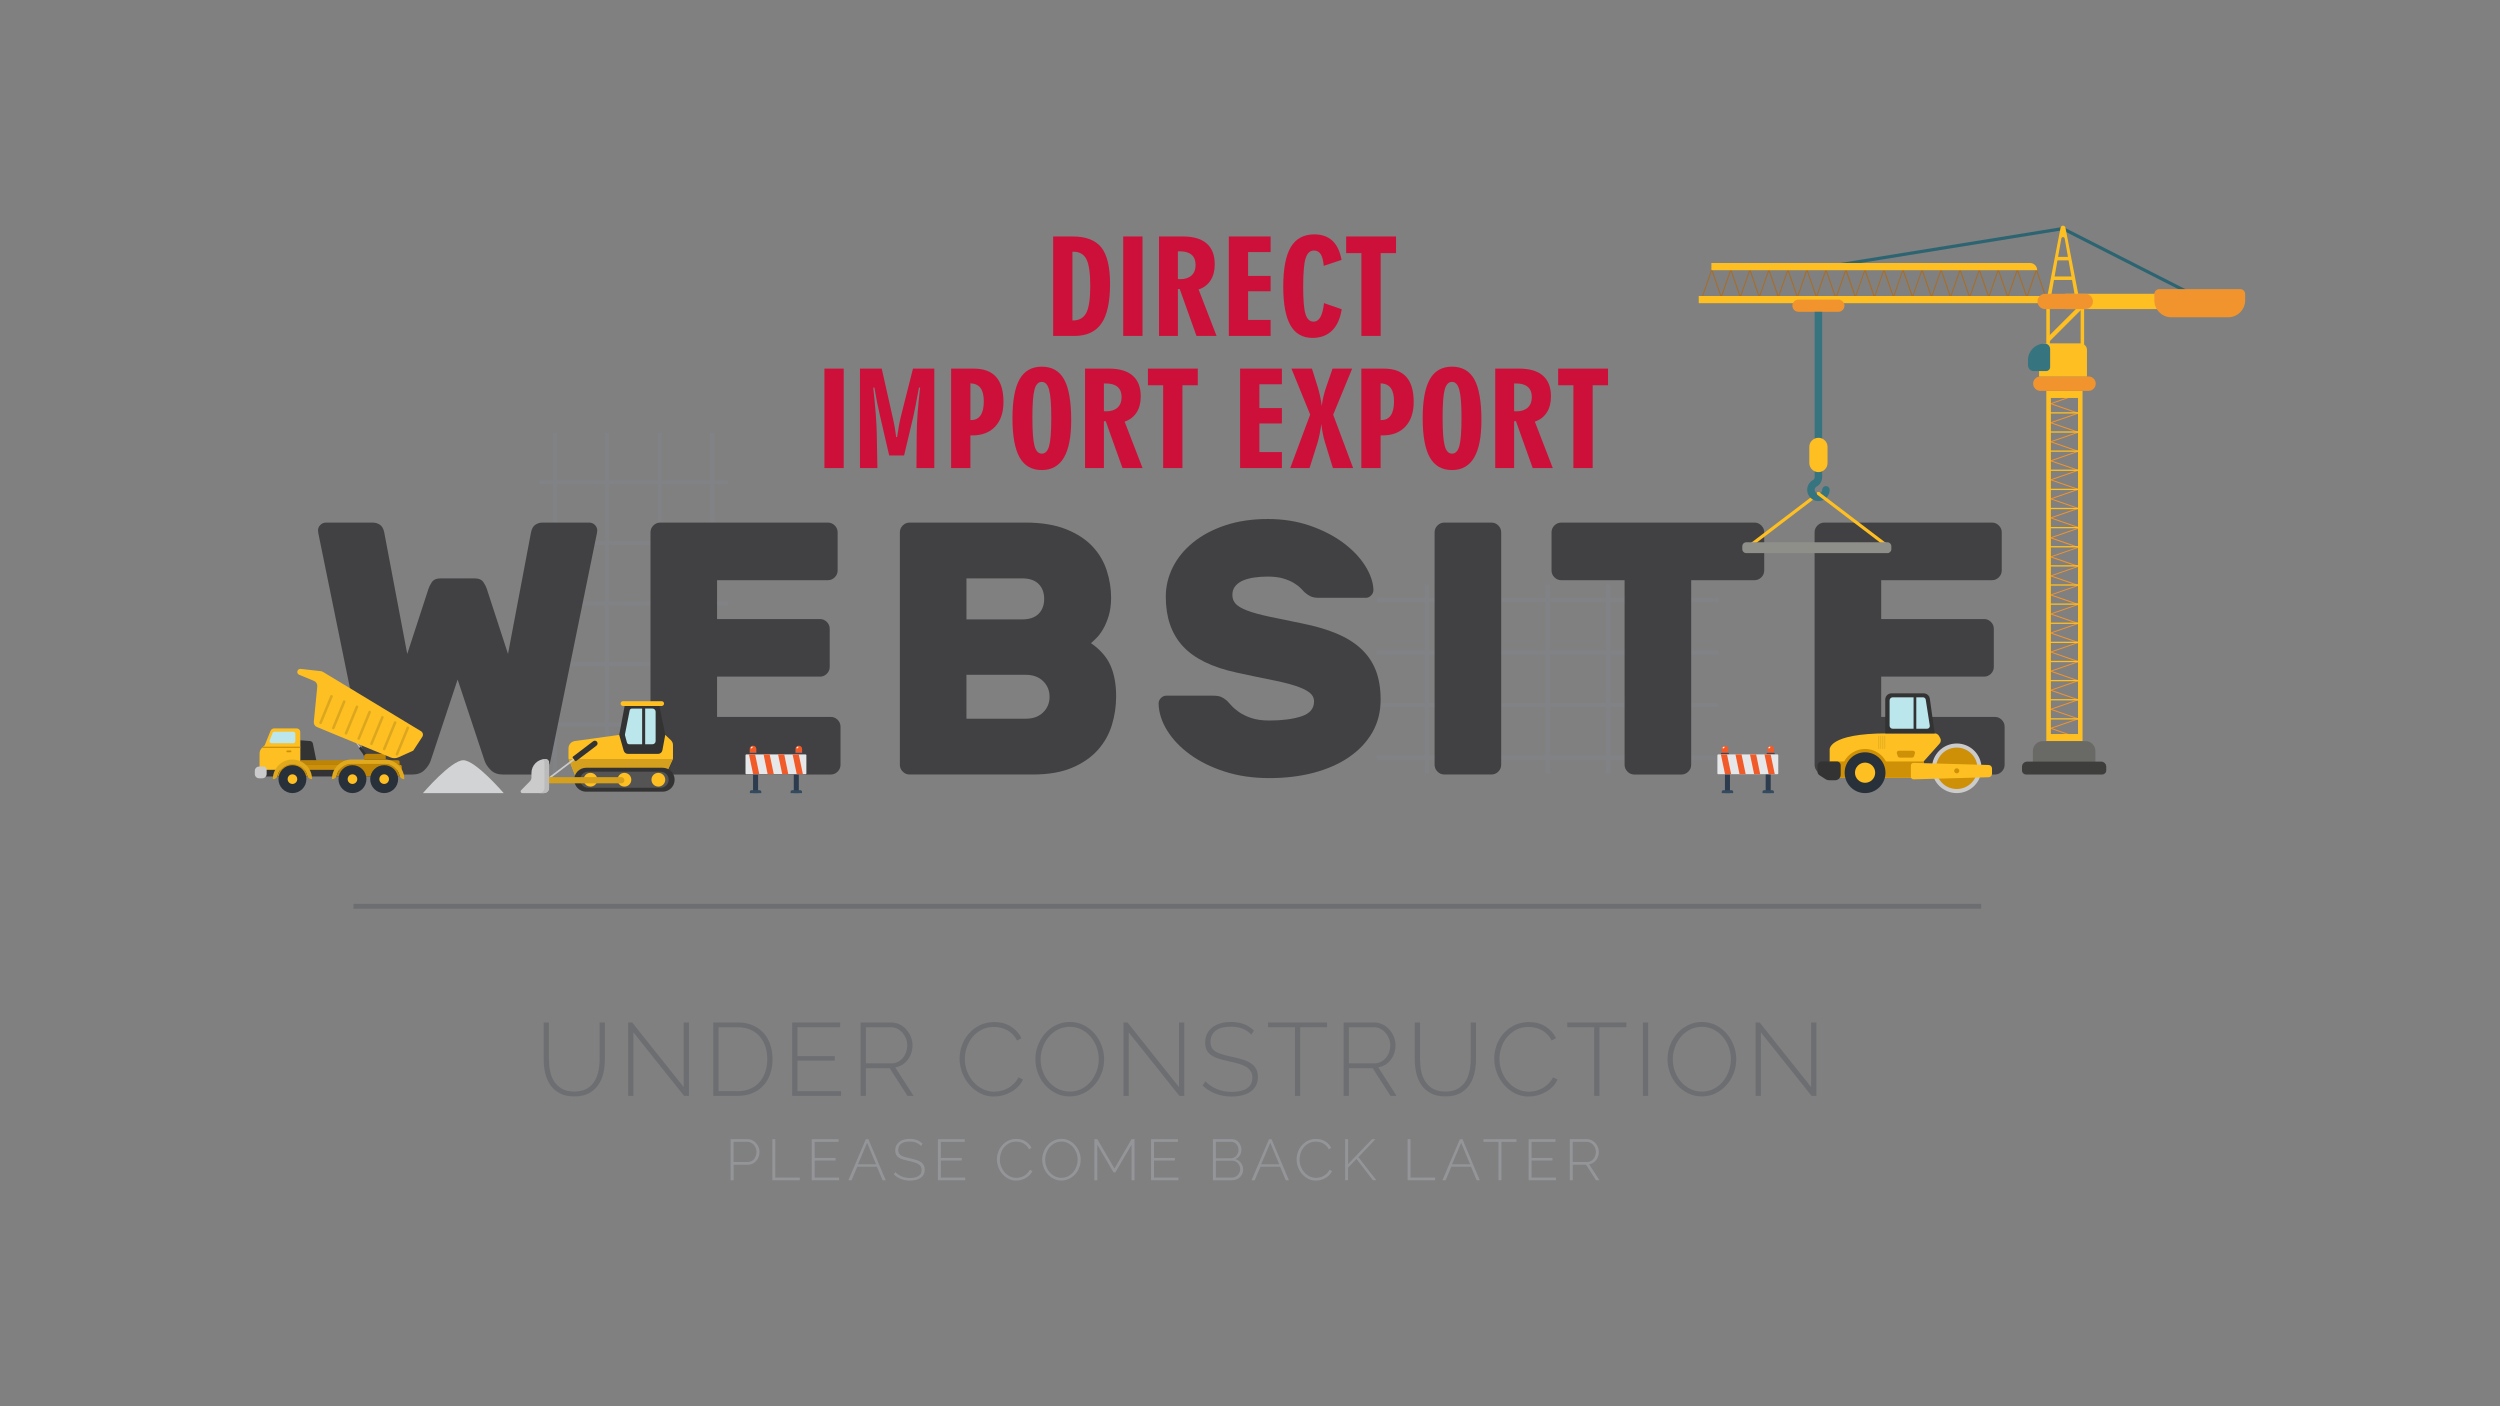 <?xml version="1.0" encoding="UTF-8"?>
<!DOCTYPE svg PUBLIC "-//W3C//DTD SVG 1.1//EN" "http://www.w3.org/Graphics/SVG/1.1/DTD/svg11.dtd">
<!-- Creator: CorelDRAW 2021 (64-Bit) -->
<svg xmlns="http://www.w3.org/2000/svg" xml:space="preserve" width="162.56mm" height="91.44mm" version="1.1" style="shape-rendering:geometricPrecision; text-rendering:geometricPrecision; image-rendering:optimizeQuality; fill-rule:evenodd; clip-rule:evenodd"
viewBox="0 0 16255.98 9143.98"
 xmlns:xlink="http://www.w3.org/1999/xlink"
 xmlns:xodm="http://www.corel.com/coreldraw/odm/2003">
 <rect x="0" y="0" width="16255.98" height="9143.98" fill="#808080" stroke="none"/>
 <defs>
  <style type="text/css">
   <![CDATA[
    .fil30 {fill:none;fill-rule:nonzero}
    .fil13 {fill:#283039;fill-rule:nonzero}
    .fil27 {fill:#2C3B4E;fill-rule:nonzero}
    .fil15 {fill:#2C6471;fill-rule:nonzero}
    .fil4 {fill:#333333;fill-rule:nonzero}
    .fil25 {fill:#334A5F;fill-rule:nonzero}
    .fil18 {fill:#367480;fill-rule:nonzero}
    .fil20 {fill:#3E3E3C;fill-rule:nonzero}
    .fil2 {fill:#414042;fill-rule:nonzero}
    .fil6 {fill:#545454;fill-rule:nonzero}
    .fil19 {fill:#696965;fill-rule:nonzero}
    .fil0 {fill:#6D6E71;fill-rule:nonzero}
    .fil1 {fill:#808285;fill-rule:nonzero}
    .fil21 {fill:#8F8F8A;fill-rule:nonzero}
    .fil29 {fill:#939598;fill-rule:nonzero}
    .fil17 {fill:#AA6B21;fill-rule:nonzero}
    .fil9 {fill:#BBBBBB;fill-rule:nonzero}
    .fil7 {fill:#BBE6EB;fill-rule:nonzero}
    .fil11 {fill:#BD8405;fill-rule:nonzero}
    .fil8 {fill:#CBCBCB;fill-rule:nonzero}
    .fil31 {fill:#CC1039;fill-rule:nonzero}
    .fil10 {fill:#CE9006;fill-rule:nonzero}
    .fil23 {fill:#D1D3D4;fill-rule:nonzero}
    .fil5 {fill:#D4A01D;fill-rule:nonzero}
    .fil14 {fill:#DCA61F;fill-rule:nonzero}
    .fil12 {fill:#E1AA1E;fill-rule:nonzero}
    .fil28 {fill:#E6E7E8;fill-rule:nonzero}
    .fil22 {fill:#E9B020;fill-rule:nonzero}
    .fil24 {fill:#F15A29;fill-rule:nonzero}
    .fil16 {fill:#F1942E;fill-rule:nonzero}
    .fil3 {fill:#FDBF22;fill-rule:nonzero}
    .fil26 {fill:white;fill-rule:nonzero}
   ]]>
  </style>
 </defs>
 <g id="Слой_x0020_1">
  <g id="_1528556553184">
   <path class="fil0" d="M3734.19 7097.66c32.26,0 59.06,-6.02 80.34,-18.15 21.28,-12.09 38.08,-28.01 50.4,-47.7 12.35,-19.75 21.07,-42.17 26.24,-67.27 5.15,-25.1 7.72,-50.43 7.72,-75.98l0 -240.07 34.32 0 0 240.07c0,31.84 -3.49,62.27 -10.44,91.43 -6.95,29.15 -18.28,54.79 -33.94,76.98 -15.71,22.19 -36.07,39.8 -61.19,52.81 -25.11,13.01 -56.05,19.5 -92.81,19.5 -38.08,0 -69.89,-6.83 -95.47,-20.49 -25.54,-13.7 -46.07,-31.85 -61.53,-54.45 -15.45,-22.66 -26.45,-48.3 -32.95,-77.02 -6.51,-28.68 -9.78,-58.24 -9.78,-88.73l0 -240.06 34.32 0 0 240.06c0,26.46 2.57,52.22 7.71,77.32 5.14,25.11 14.13,47.43 26.89,66.93 12.76,19.5 29.69,35.17 50.75,47.04 21.16,11.86 47.58,17.78 79.42,17.78z"/>
   <polygon class="fil0" points="4118.76,6713.06 4118.76,7125.93 4084.48,7125.93 4084.48,6648.52 4110.71,6648.53 4445.55,7068.79 4445.55,6648.53 4479.85,6648.53 4479.85,7125.94 4448.25,7125.93 "/>
   <path class="fil0" d="M4637.88 7125.9l0 -477.41 158.7 0c37.65,0 70.72,6.31 99.17,18.88 28.46,12.57 52.13,29.55 70.96,51.09 18.84,21.54 32.95,46.74 42.38,75.63 9.41,28.93 14.11,59.74 14.11,92.46 0,36.3 -5.27,69.15 -15.8,98.52 -10.57,29.37 -25.68,54.45 -45.39,75.29 -19.75,20.84 -43.59,36.98 -71.59,48.43 -28.05,11.4 -59.3,17.14 -93.81,17.14l-158.73 0 0 -0.03zm351 -239.35c0,-30.03 -4.29,-57.74 -12.8,-83.03 -8.5,-25.29 -20.93,-47.17 -37.3,-65.57 -16.36,-18.36 -36.42,-32.72 -60.18,-43.04 -23.77,-10.32 -51.1,-15.45 -82.03,-15.45l-124.39 0 0 415.56 124.4 0.01c31.37,0 59.06,-5.27 83.04,-15.83 23.97,-10.53 44.03,-25.19 60.18,-44.03 16.15,-18.84 28.34,-40.91 36.64,-66.2 8.3,-25.29 12.44,-52.86 12.44,-82.42z"/>
   <polygon class="fil0" points="5468.99,7095 5468.99,7125.9 5150.97,7125.9 5150.97,6648.49 5462.97,6648.49 5462.97,6679.43 5185.26,6679.43 5185.26,6867.02 5427.99,6867.03 5427.99,6896.59 5185.26,6896.59 5185.26,7094.96 5468.99,7094.96 "/>
   <path class="fil0" d="M5596.06 7125.9l0 -477.41 198.35 0c20.19,0 38.77,4.29 55.8,12.8 17.04,8.49 31.72,19.84 44.03,33.94 12.31,14.1 21.98,30.03 28.93,47.74 6.95,17.71 10.4,35.54 10.4,53.44 0,17.49 -2.7,34.42 -8.05,50.78 -5.39,16.32 -13.01,31.02 -22.86,44.03 -9.84,12.97 -21.75,23.77 -35.63,32.26 -13.89,8.49 -29.18,14.11 -45.73,16.8l119.01 185.59 -39.68 0 -115.63 -180.2 -154.68 0 0 180.2 -34.26 0 0 0.03zm34.28 -211.79l167.45 0c15.23,0 29.15,-3.32 41.68,-10.06 12.54,-6.74 23.29,-15.58 32.26,-26.58 8.97,-10.97 15.83,-23.54 20.5,-37.65 4.7,-14.11 7.08,-28.59 7.08,-43.38 0,-15.2 -2.82,-29.91 -8.43,-44.04 -5.62,-14.11 -13.24,-26.55 -22.86,-37.3 -9.69,-10.76 -20.83,-19.37 -33.63,-25.89 -12.76,-6.49 -26.55,-9.75 -41.34,-9.75l-162.71 0 0 234.65z"/>
   <path class="fil0" d="M6239.56 6883.86c0,-28.68 5.01,-57.26 15.11,-85.72 10.05,-28.45 24.76,-53.91 44.03,-76.33 19.25,-22.41 42.91,-40.68 70.94,-54.79 28.02,-14.13 59.95,-21.19 95.81,-21.19 42.6,0 78.93,9.75 108.96,29.25 30.03,19.5 52.43,44.51 67.26,74.98l-28.24 16.17c-8.49,-16.59 -18.49,-30.5 -29.9,-41.69 -11.44,-11.2 -23.79,-20.28 -37.02,-27.24 -13.23,-6.95 -26.99,-12 -41.35,-15.1 -14.32,-3.14 -28.45,-4.71 -42.35,-4.71 -30.49,0 -57.39,6.18 -80.67,18.5 -23.33,12.34 -43.04,28.36 -59.21,48.08 -16.15,19.72 -28.34,42.04 -36.65,66.89 -8.3,24.89 -12.41,49.9 -12.41,75 0,28.21 4.92,55.14 14.8,80.68 9.88,25.54 23.29,48.05 40.33,67.57 17.05,19.5 37.24,35.08 60.53,46.7 23.29,11.66 48.43,17.49 75.28,17.49 14.36,0 29.16,-1.79 44.39,-5.36 15.24,-3.56 29.81,-9.18 43.73,-16.83 13.88,-7.58 26.89,-17.37 38.99,-29.25 12.13,-11.88 22.19,-25.89 30.28,-42.03l29.56 14.11c-8.06,17.92 -19.03,33.85 -32.95,47.74 -13.92,13.88 -29.37,25.54 -46.39,34.95 -17.05,9.43 -35.08,16.45 -54.13,21.19 -19.06,4.7 -37.77,7.08 -56.14,7.08 -32.76,0 -62.66,-7.18 -89.78,-21.53 -27.11,-14.36 -50.52,-33.07 -70.27,-56.15 -19.71,-23.06 -35.08,-49.3 -46.05,-78.7 -11.04,-29.4 -16.49,-59.3 -16.49,-89.76z"/>
   <path class="fil0" d="M6955.66 7129.28c-33.2,0 -63.44,-6.95 -90.77,-20.84 -27.33,-13.88 -50.87,-32.03 -70.58,-54.44 -19.75,-22.44 -34.99,-48.21 -45.73,-77.36 -10.78,-29.12 -16.15,-58.93 -16.15,-89.43 0,-31.85 5.71,-62.32 17.14,-91.47 11.41,-29.16 27.12,-54.92 47.05,-77.33 19.96,-22.41 43.59,-40.22 70.96,-53.44 27.33,-13.23 56.92,-19.84 88.77,-19.84 33.16,0 63.49,7.05 91.09,21.19 27.58,14.11 51.11,32.61 70.61,55.48 19.5,22.88 34.61,48.74 45.37,77.67 10.78,28.93 16.17,58.14 16.17,87.76 0,32.26 -5.74,62.96 -17.18,92.08 -11.41,29.16 -27.12,54.83 -47.04,76.98 -19.97,22.19 -43.64,39.9 -70.97,53.14 -27.33,13.23 -56.93,19.85 -88.74,19.85zm-188.96 -242.06c0,27.33 4.58,53.69 13.77,79.01 9.19,25.33 22.19,47.75 38.99,67.27 16.8,19.52 36.89,35.08 60.18,46.7 23.33,11.66 48.87,17.49 76.67,17.49 28.68,0 54.54,-6.02 77.67,-18.15 23.06,-12.1 42.79,-28.12 59.17,-48.05 16.33,-19.97 29.03,-42.47 37.99,-67.58 8.97,-25.1 13.45,-50.65 13.45,-76.63 0,-27.33 -4.67,-53.69 -14.11,-79.02 -9.43,-25.35 -22.53,-47.74 -39.34,-67.27 -16.81,-19.52 -36.64,-35.08 -59.5,-46.73 -22.85,-11.64 -47.95,-17.49 -75.28,-17.49 -28.72,0 -54.7,6.06 -78.01,18.15 -23.29,12.13 -43.25,28.11 -59.84,48.09 -16.59,19.97 -29.37,42.47 -38.34,67.57 -8.96,25.1 -13.47,50.65 -13.47,76.64z"/>
   <polygon class="fil0" points="7339.56,6713.06 7339.56,7125.93 7305.27,7125.93 7305.27,6648.52 7331.51,6648.53 7666.33,7068.79 7666.33,6648.53 7700.62,6648.53 7700.62,7125.94 7669.02,7125.93 "/>
   <path class="fil0" d="M8136.36 6727.86c-30.91,-34.55 -74.63,-51.79 -131.12,-51.79 -46.64,0 -80.58,8.84 -101.87,26.59 -21.31,17.71 -31.97,41.56 -31.97,71.59 0,15.23 2.7,27.92 8.09,37.99 5.39,10.09 13.77,18.74 25.23,25.88 11.41,7.18 25.87,13.24 43.39,18.15 17.48,4.96 38.52,10.1 63.19,15.45 25.54,5.39 48.77,11.35 69.61,17.83 20.84,6.48 38.52,14.67 53.09,24.51 14.58,9.87 25.77,21.98 33.64,36.34 7.83,14.32 11.75,32.03 11.75,53.09 0,21.1 -4.13,39.46 -12.42,55.14 -8.3,15.71 -19.96,28.81 -34.98,39.34 -15.01,10.57 -32.94,18.49 -53.78,23.88 -20.84,5.39 -44.04,8.09 -69.59,8.09 -74.45,0 -137.41,-23.76 -188.94,-71.28l18.15 -27.55c20.18,21.06 44.82,37.76 73.94,50.09 29.16,12.34 61.88,18.49 98.18,18.49 41.68,0 74.31,-7.62 97.85,-22.85 23.54,-15.2 35.29,-38.34 35.29,-69.25 0,-15.71 -3.16,-29.02 -9.43,-39.99 -6.27,-10.97 -15.58,-20.5 -27.9,-28.59 -12.34,-8.05 -27.92,-15.01 -46.73,-20.84 -18.84,-5.83 -40.81,-11.41 -65.92,-16.8 -25.52,-5.39 -48.05,-11.1 -67.55,-17.14 -19.5,-6.04 -35.88,-13.69 -49.08,-22.85 -13.2,-9.16 -23.19,-20.25 -29.9,-33.29 -6.74,-13.01 -10.09,-29.37 -10.09,-49.08 0,-21.54 4.13,-40.56 12.41,-57.14 8.28,-16.57 19.85,-30.62 34.64,-42.03 14.8,-11.41 32.47,-20.06 53.1,-25.88 20.62,-5.83 43.48,-8.72 68.58,-8.72 30.91,0 58.49,4.57 82.71,13.76 24.17,9.18 46.17,23.2 65.89,42.03l-17.46 26.83z"/>
   <polygon class="fil0" points="8629.23,6679.43 8454.39,6679.43 8454.39,7125.89 8420.1,7125.9 8420.1,6679.44 8245.26,6679.43 8245.26,6648.49 8629.23,6648.49 "/>
   <path class="fil0" d="M8736.8 7125.9l0 -477.41 198.35 0c20.19,0 38.78,4.29 55.8,12.8 17.05,8.49 31.72,19.84 44.03,33.94 12.31,14.1 21.98,30.03 28.93,47.74 6.96,17.71 10.4,35.54 10.4,53.44 0,17.49 -2.7,34.42 -8.05,50.78 -5.39,16.32 -13.01,31.02 -22.85,44.03 -9.85,12.97 -21.75,23.77 -35.64,32.26 -13.88,8.49 -29.18,14.11 -45.73,16.8l119.02 185.59 -39.68 0 -115.62 -180.2 -154.7 0 0 180.2 -34.26 0 0 0.03zm34.3 -211.79l167.44 0c15.23,0 29.15,-3.32 41.69,-10.06 12.53,-6.74 23.29,-15.58 32.26,-26.58 8.96,-10.97 15.82,-23.54 20.49,-37.65 4.7,-14.11 7.09,-28.59 7.09,-43.38 0,-15.2 -2.82,-29.91 -8.44,-44.04 -5.61,-14.11 -13.23,-26.55 -22.85,-37.3 -9.69,-10.76 -20.84,-19.37 -33.63,-25.89 -12.76,-6.49 -26.55,-9.75 -41.35,-9.75l-162.7 0 0 234.65z"/>
   <path class="fil0" d="M9398.45 7097.66c32.26,0 59.06,-6.02 80.34,-18.15 21.28,-12.09 38.08,-28.01 50.4,-47.7 12.35,-19.75 21.07,-42.17 26.24,-67.27 5.14,-25.1 7.72,-50.43 7.72,-75.98l0 -240.07 34.3 0 0 240.07c0,31.84 -3.48,62.27 -10.43,91.43 -6.96,29.15 -18.28,54.79 -33.94,76.98 -15.71,22.19 -36.08,39.8 -61.19,52.81 -25.12,13.01 -56.05,19.5 -92.81,19.5 -38.09,0 -69.9,-6.83 -95.47,-20.49 -25.58,-13.66 -46.07,-31.85 -61.53,-54.45 -15.45,-22.66 -26.46,-48.3 -32.95,-77.02 -6.52,-28.68 -9.79,-58.24 -9.79,-88.73l0 -240.06 34.34 0 0 240.06c0,26.46 2.57,52.22 7.71,77.32 5.14,25.11 14.13,47.43 26.89,66.93 12.76,19.5 29.69,35.17 50.75,47.04 21.15,11.86 47.6,17.78 79.42,17.78z"/>
   <path class="fil0" d="M9715.81 6883.86c0,-28.68 5.02,-57.26 15.11,-85.72 10.06,-28.45 24.76,-53.91 44.03,-76.33 19.25,-22.41 42.91,-40.68 70.94,-54.79 28.02,-14.13 59.96,-21.19 95.82,-21.19 42.6,0 78.92,9.75 108.95,29.25 30.03,19.5 52.44,44.51 67.27,74.98l-28.25 16.17c-8.49,-16.59 -18.49,-30.5 -29.9,-41.69 -11.44,-11.2 -23.78,-20.28 -37.02,-27.24 -13.23,-6.95 -26.98,-12 -41.34,-15.1 -14.33,-3.14 -28.46,-4.71 -42.35,-4.71 -30.5,0 -57.4,6.18 -80.68,18.5 -23.33,12.34 -43.04,28.36 -59.21,48.08 -16.15,19.72 -28.34,42.04 -36.64,66.89 -8.31,24.89 -12.42,49.9 -12.42,75 0,28.21 4.92,55.14 14.8,80.68 9.88,25.54 23.29,48.05 40.34,67.57 17.04,19.5 37.23,35.08 60.52,46.7 23.29,11.66 48.43,17.49 75.29,17.49 14.36,0 29.15,-1.79 44.39,-5.36 15.23,-3.56 29.8,-9.18 43.72,-16.83 13.89,-7.58 26.9,-17.37 38.99,-29.25 12.13,-11.88 22.19,-25.89 30.28,-42.03l29.56 14.11c-8.06,17.92 -19.03,33.85 -32.95,47.74 -13.92,13.88 -29.36,25.54 -46.39,34.95 -17.05,9.43 -35.08,16.45 -54.13,21.19 -19.06,4.7 -37.76,7.08 -56.14,7.08 -32.75,0 -62.66,-7.18 -89.77,-21.53 -27.12,-14.36 -50.53,-33.07 -70.28,-56.15 -19.71,-23.06 -35.08,-49.3 -46.05,-78.7 -11,-29.4 -16.49,-59.3 -16.49,-89.76z"/>
   <polygon class="fil0" points="10575.15,6679.43 10400.32,6679.43 10400.32,7125.89 10366.02,7125.9 10366.02,6679.44 10191.19,6679.43 10191.19,6648.49 10575.15,6648.49 "/>
   <polygon class="fil0" points="10682.73,7125.9 10682.73,6648.49 10717.02,6648.49 10717.02,7125.9 "/>
   <path class="fil0" d="M11066.01 7129.28c-33.2,0 -63.44,-6.95 -90.77,-20.84 -27.33,-13.88 -50.87,-32.03 -70.58,-54.44 -19.75,-22.44 -34.99,-48.21 -45.73,-77.36 -10.78,-29.12 -16.15,-58.93 -16.15,-89.43 0,-31.85 5.71,-62.32 17.14,-91.47 11.41,-29.16 27.12,-54.92 47.05,-77.33 19.96,-22.41 43.59,-40.22 70.96,-53.44 27.33,-13.23 56.92,-19.84 88.77,-19.84 33.15,0 63.49,7.05 91.08,21.19 27.58,14.11 51.12,32.61 70.62,55.48 19.5,22.88 34.61,48.74 45.36,77.67 10.78,28.93 16.17,58.14 16.17,87.76 0,32.26 -5.73,62.96 -17.17,92.08 -11.41,29.16 -27.12,54.83 -47.05,76.98 -19.96,22.19 -43.63,39.9 -70.96,53.14 -27.33,13.23 -56.96,19.85 -88.74,19.85zm-188.98 -242.06c0,27.33 4.57,53.69 13.77,79.01 9.19,25.33 22.18,47.75 38.98,67.27 16.8,19.52 36.89,35.08 60.18,46.7 23.33,11.66 48.87,17.49 76.68,17.49 28.68,0 54.54,-6.02 77.66,-18.15 23.07,-12.1 42.79,-28.12 59.18,-48.05 16.32,-19.97 29.02,-42.47 37.99,-67.58 8.97,-25.1 13.45,-50.65 13.45,-76.63 0,-27.33 -4.67,-53.69 -14.11,-79.02 -9.43,-25.35 -22.54,-47.74 -39.35,-67.27 -16.81,-19.52 -36.64,-35.08 -59.49,-46.73 -22.85,-11.64 -47.96,-17.49 -75.29,-17.49 -28.71,0 -54.69,6.06 -78.01,18.15 -23.29,12.13 -43.25,28.11 -59.83,48.09 -16.59,19.97 -29.37,42.47 -38.34,67.57 -8.97,25.1 -13.47,50.65 -13.47,76.64z"/>
   <polygon class="fil0" points="11449.95,6713.06 11449.95,7125.93 11415.65,7125.93 11415.65,6648.52 11441.89,6648.53 11776.74,7068.79 11776.74,6648.53 11811.04,6648.53 11811.04,7125.94 11779.44,7125.93 "/>
   <polygon class="fil1" points="3504.41,3937.29 4734.44,3937.29 4734.44,3910.68 3504.41,3910.68 "/>
   <polygon class="fil1" points="3504.41,3149.67 4734.44,3149.67 4734.44,3123.09 3504.41,3123.09 "/>
   <polygon class="fil1" points="3504.41,3543.45 4734.44,3543.45 4734.44,3516.9 3504.41,3516.9 "/>
   <polygon class="fil1" points="3504.41,4331.07 4734.44,4331.07 4734.44,4304.49 3504.41,4304.49 "/>
   <polygon class="fil1" points="3504.41,4724.82 4734.44,4724.82 4734.44,4698.24 3504.41,4698.24 "/>
   <polygon class="fil1" points="3594.71,5034.38 3621.29,5034.38 3621.29,2813.53 3594.71,2813.53 "/>
   <polygon class="fil1" points="3935.68,5034.38 3962.23,5034.38 3962.23,2813.53 3935.68,2813.53 "/>
   <polygon class="fil1" points="4276.61,5034.38 4303.19,5034.38 4303.19,2813.53 4276.61,2813.53 "/>
   <polygon class="fil1" points="4617.58,5034.38 4644.13,5034.38 4644.13,2813.53 4617.58,2813.53 "/>
   <polygon class="fil1" points="10050.92,5029.62 10077.53,5029.62 10077.53,3799.6 10050.92,3799.6 "/>
   <polygon class="fil1" points="10838.54,5029.62 10865.12,5029.62 10865.12,3799.6 10838.54,3799.6 "/>
   <polygon class="fil1" points="10444.73,5029.62 10471.28,5029.62 10471.28,3799.6 10444.73,3799.6 "/>
   <polygon class="fil1" points="9657.14,5029.62 9683.69,5029.62 9683.69,3799.6 9657.14,3799.6 "/>
   <polygon class="fil1" points="9263.35,5029.62 9289.94,5029.62 9289.94,3799.6 9263.35,3799.6 "/>
   <polygon class="fil1" points="8953.8,3916.49 11174.68,3916.49 11174.68,3889.9 8953.8,3889.9 "/>
   <polygon class="fil1" points="8953.8,4257.41 11174.68,4257.41 11174.68,4230.86 8953.8,4230.86 "/>
   <polygon class="fil1" points="8953.8,4598.35 11174.68,4598.35 11174.68,4571.76 8953.8,4571.76 "/>
   <polygon class="fil1" points="8953.8,4939.27 11174.68,4939.27 11174.68,4912.76 8953.8,4912.76 "/>
   <path class="fil2" d="M3303.25 4252.21l149.73 -790.85c4.64,-23.41 14.03,-39.81 28.08,-49.15 13.98,-9.34 28.84,-14.02 44.42,-14.02l306.54 0.02c14.04,0 26.08,5.1 36.24,15.19 10.13,10.19 15.24,22.23 15.24,36.27 0,4.66 -0.78,10.93 -2.35,18.74l-301.84 1478.8c-3.16,21.85 -15.64,42.13 -37.42,60.85 -21.85,18.71 -48.4,28.08 -79.59,28.08l-194.19 -0.01c-31.22,0 -56.58,-9.37 -76.07,-28.09 -19.5,-18.74 -33.16,-38.98 -40.93,-60.84l-175.46 -528.81 -175.56 528.81c-7.83,21.84 -21.44,42.13 -40.93,60.84 -19.5,18.72 -44.85,28.09 -76.04,28.09l-194.24 0c-31.25,0 -57.71,-9.37 -79.59,-28.09 -21.84,-18.74 -34.29,-38.98 -37.42,-60.84l-301.84 -1478.8c-1.57,-7.81 -2.35,-14.04 -2.35,-18.74 0,-14.04 5.05,-26.08 15.24,-36.27 10.09,-10.09 22.18,-15.2 36.23,-15.2l306.54 0.02c15.58,0 30.43,4.7 44.47,14.01 13.98,9.37 23.39,25.73 28.05,49.15l149.73 790.85 138.11 -423.53c3.11,-10.87 10.1,-24.91 21.01,-42.09 10.91,-17.14 30.43,-25.73 58.52,-25.73l219.95 -0.01c28.09,0 47.55,8.59 58.52,25.73 10.91,17.18 17.9,31.21 21.1,42.09l138.1 423.53z"/>
   <path class="fil2" d="M5402.09 4661.73c17.15,0 31.94,6.21 44.48,18.72 12.41,12.47 18.71,27.3 18.71,44.45l0 248.02c0,17.18 -6.3,32 -18.71,44.45 -12.54,12.51 -27.33,18.74 -44.48,18.74l-1109.11 0c-17.14,0 -32,-6.21 -44.47,-18.74 -12.44,-12.44 -18.72,-27.27 -18.72,-44.45l0 -1511.6c0,-17.14 6.24,-31.93 18.72,-44.44 12.47,-12.48 27.33,-18.75 44.47,-18.75l1090.44 0c17.14,0 31.91,6.25 44.45,18.75 12.42,12.51 18.74,27.3 18.74,44.44l0 248.03c0,17.21 -6.3,32 -18.74,44.45 -12.53,12.51 -27.31,18.74 -44.45,18.74l-720.74 0.01 0 252.73 669.23 0c17.15,0 31.91,6.24 44.45,18.71 12.48,12.51 18.74,27.33 18.74,44.48l0 248.02c0,17.18 -6.24,32 -18.74,44.47 -12.53,12.44 -27.3,18.72 -44.45,18.72l-669.23 0.01 0 262.07 739.41 -0.01 0 -0.02z"/>
   <path class="fil2" d="M5914.49 5036.11c-17.15,0 -32,-6.21 -44.45,-18.74 -12.48,-12.44 -18.74,-27.27 -18.74,-44.45l0 -1511.6c0,-17.14 6.24,-31.93 18.74,-44.44 12.44,-12.48 27.3,-18.75 44.45,-18.75l753.45 0c104.5,0 192.61,14.46 264.39,43.29 71.72,28.9 129.05,66.33 171.99,112.34 42.89,46.02 73.69,98.27 92.41,156.76 18.72,58.49 28.09,116.67 28.09,174.37 0,45.23 -5.11,84.6 -15.24,118.11 -10.15,33.58 -22.19,62.45 -36.24,86.6 -14.04,24.21 -28.49,43.69 -43.29,58.49 -14.85,14.86 -26.89,26.15 -36.23,33.94 60.81,42.09 103.31,90.87 127.44,146.23 24.17,55.38 36.34,122.09 36.34,200.06 0,63.97 -9.41,126.35 -28.09,187.23 -18.74,60.81 -49.52,115.03 -92.41,162.62 -42.94,47.61 -98.7,85.79 -167.34,114.65 -68.62,28.87 -152.9,43.29 -252.73,43.29l-802.54 0zm875.16 -1141.88c0,-40.57 -12.17,-72.88 -36.3,-97.13 -24.16,-24.14 -59.65,-36.24 -106.44,-36.24l-362.65 0 0 266.74 362.65 0c46.79,0 82.28,-12.07 106.44,-36.27 24.15,-24.16 36.3,-56.52 36.3,-97.1zm-505.43 779.16l386.11 0c46.74,0 84.2,-13.64 112.27,-40.93 28.09,-27.31 42.13,-61.22 42.13,-101.82 0,-40.56 -14.04,-74.48 -42.13,-101.77 -28.09,-27.27 -65.53,-40.97 -112.27,-40.97l-386.11 0 0 285.49z"/>
   <path class="fil2" d="M8242.65 3374.76c99.83,0 191.42,14.45 274.93,43.32 83.47,28.87 155.65,65.92 216.46,111.15 60.77,45.27 108.42,95.16 142.78,149.73 34.29,54.6 52.22,106.86 53.78,156.78 0,14.04 -5.04,26.15 -15.23,36.26 -10.1,10.13 -21.41,15.2 -33.88,15.2l-306.55 0c-21.85,0 -39.4,-3.14 -52.6,-9.37 -13.29,-6.21 -26.93,-15.54 -41,-28.09 -4.67,-4.7 -12.1,-12.47 -22.19,-23.41 -10.19,-10.91 -24.57,-22.22 -43.29,-33.91 -18.81,-11.7 -42.18,-21.85 -70.21,-30.44 -28.09,-8.55 -62.45,-12.85 -102.98,-12.85 -29.68,0 -58.1,1.98 -85.41,5.86 -27.27,3.89 -51.44,10.13 -72.53,18.72 -21.09,8.59 -38.24,20.68 -51.49,36.26 -13.26,15.62 -19.91,35.08 -19.91,58.49 0,23.39 7.4,42.91 22.26,58.49 14.8,15.61 39.75,30.05 74.89,43.32 35.08,13.26 81.53,26.15 139.23,38.55 57.65,12.53 129.43,27.33 215.24,44.47 85.76,17.22 160.65,38.99 224.62,65.54 63.97,26.55 117.35,59.65 160.3,99.43 42.88,39.78 74.88,86.6 95.94,140.39 21.01,53.86 31.6,117.39 31.6,190.7 0,79.55 -18,150.55 -53.88,212.92 -35.88,62.41 -86.23,115.82 -150.89,160.3 -64.76,44.45 -141.2,78.37 -229.32,101.77 -88.14,23.39 -184.49,35.11 -288.96,35.11 -106.08,0 -202.81,-14.04 -290.15,-42.17 -87.33,-28.08 -162.62,-65.09 -225.78,-111.14 -63.19,-46.01 -112.78,-97.86 -148.6,-155.63 -35.89,-57.67 -54.57,-116.16 -56.17,-175.46 0,-14.04 5.05,-26.11 15.24,-36.27 10.09,-10.13 21.4,-15.2 33.88,-15.2l306.53 0.02c21.82,0 38.96,2.76 51.5,8.21 12.47,5.48 24.89,13.67 37.42,24.54 6.17,6.25 15.58,16.4 28.06,30.44 12.47,14.03 29.3,28.49 50.31,43.32 21.1,14.82 47.61,27.71 79.58,38.55 31.94,10.93 71.38,16.36 118.18,16.36 82.69,0 151.7,-8.93 207.05,-26.86 55.36,-17.92 83.06,-50.31 83.06,-97.13 0,-23.38 -10.19,-42.88 -30.43,-58.49 -20.29,-15.54 -50.68,-29.99 -91.28,-43.28 -40.59,-13.24 -92.41,-26.11 -155.6,-38.59 -63.19,-12.47 -137.73,-28.09 -223.49,-46.79 -160.64,-34.32 -278.05,-91.63 -352.12,-171.99 -74.06,-80.34 -111.11,-187.57 -111.11,-321.75 0,-67.04 15.18,-131.02 45.64,-191.86 30.43,-60.84 74.48,-114.65 132.21,-161.46 57.67,-46.77 127.44,-83.81 209.38,-111.14 81.96,-27.22 173.59,-40.92 274.98,-40.92z"/>
   <path class="fil2" d="M9391.56 5036.11c-17.22,0 -32,-6.21 -44.45,-18.74 -12.54,-12.44 -18.74,-27.27 -18.74,-44.45l0 -1511.6c0,-17.14 6.17,-31.93 18.74,-44.44 12.44,-12.48 27.23,-18.75 44.45,-18.75l306.48 0c17.15,0 32,6.25 44.48,18.75 12.44,12.51 18.71,27.3 18.71,44.44l0 1511.59c0,17.17 -6.24,31.99 -18.71,44.45 -12.48,12.51 -27.33,18.74 -44.48,18.74l-306.48 0.01z"/>
   <path class="fil2" d="M11408.51 3398.17c17.14,0 31.97,6.24 44.45,18.74 12.47,12.51 18.74,27.31 18.74,44.45l0 248.02c0,17.22 -6.24,32 -18.74,44.45 -12.48,12.51 -27.31,18.74 -44.45,18.74l-411.81 0 0 1200.37c0,17.18 -6.3,32 -18.71,44.45 -12.54,12.51 -27.33,18.74 -44.48,18.74l-306.54 0c-17.21,0 -32,-6.21 -44.45,-18.74 -12.47,-12.44 -18.74,-27.27 -18.74,-44.45l0 -1200.39 -411.84 0c-17.14,0 -31.98,-6.21 -44.47,-18.74 -12.44,-12.42 -18.72,-27.24 -18.72,-44.45l0 -248.02c0,-17.15 6.24,-31.94 18.72,-44.45 12.47,-12.48 27.33,-18.74 44.47,-18.74l1256.57 -0.02 0 0.04z"/>
   <path class="fil2" d="M12971.56 4661.73c17.15,0 31.91,6.21 44.48,18.72 12.38,12.47 18.71,27.3 18.71,44.45l0 248.02c0,17.18 -6.3,32 -18.71,44.45 -12.54,12.51 -27.33,18.74 -44.48,18.74l-1109.16 0c-17.14,0 -31.97,-6.21 -44.45,-18.74 -12.51,-12.44 -18.74,-27.27 -18.74,-44.45l0 -1511.6c0,-17.14 6.25,-31.93 18.74,-44.44 12.44,-12.48 27.31,-18.75 44.45,-18.75l1090.45 0c17.14,0 31.94,6.25 44.45,18.75 12.41,12.51 18.74,27.3 18.74,44.44l0 248.03c0,17.21 -6.31,32 -18.74,44.45 -12.51,12.51 -27.31,18.74 -44.45,18.74l-720.71 0.01 0 252.73 669.24 0c17.15,0 31.94,6.24 44.45,18.71 12.48,12.51 18.74,27.33 18.74,44.48l0 248.02c0,17.18 -6.24,32 -18.74,44.47 -12.51,12.44 -27.3,18.72 -44.45,18.72l-669.24 0.01 0 262.07 739.42 -0.01 0 -0.02z"/>
   <path class="fil3" d="M4376.04 4931.6l-54.98 118.13 -578.24 0.01 -46.36 -118.13 0 -65.32c0,-24.11 17.81,-44.55 41.69,-47.84l288.15 -40.03 299.34 0 36.68 34.45c8.74,8.24 13.73,19.71 13.73,31.78l-0.01 86.95z"/>
   <path class="fil4" d="M4325.66 4778.39l-38.18 -187.81 -226.01 0 -35.14 187.81 29.25 102.81c3.49,12.34 14.8,20.87 27.62,20.87l195.67 0c13.83,0 25.73,-9.86 28.24,-23.5l18.55 -100.18z"/>
   <polygon class="fil5" points="4375.73,4935.36 3697.93,4935.36 3744.26,5049.71 4322.5,5049.71 "/>
   <path class="fil4" d="M3811.53 5147.94l497.3 0c43,0 77.89,-34.85 77.89,-77.86l0 0c0,-43 -34.89,-77.85 -77.89,-77.85l-497.3 -0.01c-43,0 -77.86,34.85 -77.86,77.85l0 0c-0.01,43.02 34.86,77.87 77.86,77.87z"/>
   <path class="fil6" d="M3824.75 5122.33l470.9 0c28.83,0 52.25,-23.39 52.25,-52.26l0 0c0,-28.87 -23.41,-52.25 -52.25,-52.25l-470.9 0.01c-28.87,0 -52.26,23.38 -52.26,52.25l0 0c0.02,28.84 23.39,52.25 52.26,52.25z"/>
   <path class="fil3" d="M3794.72 5070.08c0,24.74 20.09,44.8 44.79,44.8 24.76,0 44.83,-20.06 44.83,-44.8 0,-24.75 -20.06,-44.79 -44.83,-44.79 -24.7,0 -44.79,20 -44.79,44.79z"/>
   <path class="fil3" d="M4015.42 5070.08c0,24.74 20.04,44.8 44.76,44.8 24.76,0 44.85,-20.06 44.85,-44.8 0,-24.75 -20.09,-44.79 -44.85,-44.79 -24.74,0 -44.76,20 -44.76,44.79z"/>
   <path class="fil3" d="M4236.06 5070.08c0,24.74 20.05,44.8 44.82,44.8 24.74,0 44.8,-20.06 44.8,-44.8 0,-24.75 -20.06,-44.79 -44.8,-44.79 -24.77,0 -44.82,20 -44.82,44.79z"/>
   <path class="fil3" d="M4051.06 4590.58l251.31 0c8.63,0 15.62,-7.05 15.62,-15.68l0 0c0,-8.62 -6.99,-15.61 -15.62,-15.61l-251.35 0c-8.62,0 -15.67,6.99 -15.67,15.61l0 0c0.03,8.62 7.06,15.68 15.71,15.68z"/>
   <path class="fil7" d="M4094.35 4619.47l-30.57 155.47c-0.44,2.26 -0.38,4.6 0.29,6.83l12.81 46.74c1.79,6.45 7.68,10.97 14.42,10.97l84.04 0 0 -232.08 -66.35 0.01c-7.09,-0.03 -13.27,5.01 -14.64,12.06z"/>
   <path class="fil7" d="M4195.15 4607.38l47.39 0c11.37,0 20.62,9.21 20.62,20.59l0 190.88c0,11.41 -9.25,20.59 -20.62,20.59l-47.39 0.01 0 -232.07z"/>
   <path class="fil4" d="M3724.73 4928.81l13.48 17.75c2.23,2.91 6.42,3.48 9.37,1.25l131.03 -99.48c7.8,-5.96 9.37,-17.15 3.38,-24.99l0 0c-5.92,-7.83 -17.14,-9.37 -24.95,-3.41l-131.02 99.55c-2.99,2.21 -3.54,6.42 -1.29,9.33z"/>
   <polygon class="fil8" points="3734.83,4942.55 3728.07,4933.63 3497.78,5107.94 3504.54,5116.86 "/>
   <path class="fil5" d="M3507.98 5093.74l531.95 0c11.2,0 20.25,-9.06 20.25,-20.24l0 0c0,-11.2 -9.06,-20.25 -20.25,-20.25l-531.95 0 0 40.49z"/>
   <path class="fil8" d="M3570.18 4958.87l0 164.68c0,18.55 -15.05,33.57 -33.58,33.57l-140.49 0c-9.65,0 -14.55,-11.65 -7.77,-18.55l57.04 -58.11c6.59,-6.7 10.25,-15.64 10.25,-25.01l0 -29.12c0,-50.27 40.75,-90.99 90.99,-90.99l0 0c12.99,0.02 23.56,10.56 23.56,23.53z"/>
   <path class="fil9" d="M3540.14 5123.56l0 -164.68c0,-9.43 -5.54,-17.52 -13.57,-21.25 6.45,-1.47 13.16,-2.27 20.05,-2.27l0 0c12.98,0 23.54,10.54 23.54,23.51l0 164.68c0,18.55 -15.04,33.57 -33.57,33.57l-30.02 0c18.53,0 33.57,-15.04 33.57,-33.56z"/>
   <path class="fil4" d="M2374.91 4914.43l5.62 -4.04c2.28,-1.66 2.85,-4.86 1.22,-7.27l-32.03 -44.7c-1.73,-2.32 -4.99,-2.86 -7.28,-1.2l-5.67 4.04c-2.33,1.7 -2.88,4.95 -1.16,7.28l31.99 44.73c1.64,2.29 4.93,2.82 7.31,1.16z"/>
   <polygon class="fil8" points="2322.27,4830.33 2317.55,4833.74 2337.09,4860.84 2341.82,4857.43 "/>
   <path class="fil4" d="M2014.05 4818.22c9.84,0 18.28,6.84 20.38,16.36l22.75 111.74 -104.82 0.01 0 -132.68 61.69 4.57z"/>
   <path class="fil3" d="M1703.77 4862.55l17.22 -16.24 38.24 -94.06c3.88,-9.62 13.23,-15.92 23.63,-15.92l146.62 0c12.63,0 22.91,10.24 22.91,22.91l0 246.84 -231.42 0 -14.35 0c-10.41,0 -18.88,-8.46 -18.88,-18.9l0 -87.57c0.02,-13.99 5.81,-27.4 16.03,-37.06z"/>
   <path class="fil7" d="M1920.49 4770.74l0 48.91c0,7.17 -5.83,12.97 -12.98,12.97l-142.34 0c-9.12,0 -15.42,-9.18 -12.13,-17.68l18.93 -48.87c1.95,-4.98 6.75,-8.3 12.14,-8.3l123.39 0c7.18,0 12.99,5.79 12.99,12.97z"/>
   <path class="fil10" d="M1950.67 5006.11l661.49 0 0 -22.53c0,-5.62 -4.55,-10.13 -10.1,-10.13l-651.39 0 0 32.66z"/>
   <path class="fil4" d="M1724.67 5048.7l862.51 0c13.79,0 24.99,-11.19 24.99,-25.04l0 -17.56 -907.8 0.01 0 22.26c0,11.25 9.08,20.33 20.3,20.33z"/>
   <path class="fil11" d="M2598.4 4955.17l0 18.3 -646.04 0 0 -30.18 623.13 0c12.66,0 22.91,-0.78 22.91,11.88z"/>
   <path class="fil10" d="M1703.77 4862.55l8.09 -7.61 240.5 0 0 8.46 -249.44 0c0.28,-0.29 0.53,-0.6 0.85,-0.85z"/>
   <path class="fil12" d="M1901.58 4966.99c-46.87,0 -86.14,32.48 -96.58,76.2 -3.2,13.45 -15.01,23.07 -28.83,23.07l0 0c-1.16,0 -2.07,-0.94 -2.07,-2.1 1.06,-69.46 57.74,-125.44 127.48,-125.44 69.77,0 126.38,55.97 127.54,125.44 0,1.16 -0.97,2.1 -2.1,2.1l0 0c-13.85,0 -25.63,-9.66 -28.87,-23.07 -10.4,-43.7 -49.67,-76.2 -96.57,-76.2z"/>
   <path class="fil10" d="M1805.02 5043.19c10.43,-43.72 49.7,-76.2 96.57,-76.2 46.89,0 86.16,32.48 96.57,76.2 0.48,1.95 1.11,3.73 1.91,5.52l-196.97 -0.01c0.78,-1.79 1.44,-3.56 1.92,-5.51z"/>
   <path class="fil13" d="M1810.71 5066.26c0,50.18 40.68,90.84 90.84,90.84 50.22,0 90.84,-40.68 90.84,-90.84 0,-50.16 -40.65,-90.9 -90.84,-90.9 -50.16,0 -90.84,40.75 -90.84,90.9z"/>
   <path class="fil3" d="M1870.3 5066.26c0,17.27 13.98,31.29 31.29,31.29 17.27,0 31.29,-14.02 31.29,-31.29 0,-17.33 -14.02,-31.35 -31.29,-31.35 -17.31,0 -31.29,14.04 -31.29,31.35z"/>
   <path class="fil8" d="M1733.86 5003.51l0 28.87c0,15.71 -12.76,28.52 -28.49,28.52l-20.37 0c-15.56,0 -28.09,-12.6 -28.09,-28.12l0 -20.31c0,-15.52 12.53,-28.08 28.09,-28.08l29.77 0c10.6,-0.04 19.09,8.55 19.09,19.12z"/>
   <path class="fil12" d="M2285.77 4938.72l215.71 0c69.78,0 126.38,55.97 127.49,125.44 0,1.16 -0.92,2.1 -2.04,2.1 -13.85,0 -25.67,-9.66 -28.87,-23.07 -10.4,-43.72 -49.71,-76.2 -96.58,-76.2l0 0.38 -215.71 -0.01 0 -0.38c-46.87,0 -86.16,32.47 -96.58,76.2 -3.16,13.45 -15.01,23.07 -28.87,23.07 -1.1,0 -2.04,-0.94 -2.04,-2.1 1.08,-69.45 57.78,-125.43 127.49,-125.43z"/>
   <path class="fil11" d="M2189.17 5043.19c10.4,-43.72 49.71,-76.2 96.57,-76.2l0 0.38 215.71 -0.01 0 -0.38c46.86,0 86.16,32.47 96.57,76.2 0.48,1.94 1.1,3.73 1.89,5.52l-412.59 0c0.75,-1.79 1.41,-3.56 1.85,-5.51z"/>
   <path class="fil13" d="M2200.92 5066.26c0,50.18 40.72,90.84 90.86,90.84 50.22,0 90.87,-40.68 90.87,-90.84 0,-50.16 -40.66,-90.9 -90.87,-90.9 -50.14,0 -90.86,40.75 -90.86,90.9z"/>
   <path class="fil3" d="M2260.51 5066.26c0,17.27 13.98,31.29 31.31,31.29 17.31,0 31.31,-14.02 31.31,-31.29 0,-17.33 -14.01,-31.35 -31.31,-31.35 -17.33,0 -31.31,14.04 -31.31,31.35z"/>
   <path class="fil13" d="M2407.1 5066.26c0,50.18 40.72,90.84 90.87,90.84 50.18,0 90.86,-40.68 90.86,-90.84 0,-50.16 -40.72,-90.9 -90.86,-90.9 -50.15,0 -90.87,40.75 -90.87,90.9z"/>
   <path class="fil3" d="M2466.67 5066.26c0,17.27 14.01,31.29 31.31,31.29 17.3,0 31.34,-14.02 31.34,-31.29 0,-17.33 -14.04,-31.35 -31.34,-31.35 -17.31,0 -31.31,14.04 -31.31,31.35z"/>
   <path class="fil11" d="M2367.43 4938.72l140.85 0 0 -19.72c0,-9.59 -7.77,-17.33 -17.33,-17.33l-106.23 0c-9.56,0 -17.33,7.75 -17.33,17.33l0 19.72 0.04 0z"/>
   <path class="fil3" d="M2539.5 4925.12l-478.92 -197.78c-13.38,-5.53 -21.59,-19.18 -20.15,-33.64l22.67 -230.04c1.5,-15.58 -7.3,-30.28 -21.75,-36.26l-96.07 -39.71c-7.49,-3.07 -12.38,-10.31 -12.38,-18.46l0 0c0.04,-11.9 10.4,-21.12 22.26,-19.84l130.49 14.67c5.18,0.59 10.23,2.28 14.74,5.01l637.14 385.47c12.7,7.67 16.45,24.35 8.3,36.83l-58.77 89.61 -95.72 43.25c-16.42,7.46 -35.22,7.78 -51.84,0.89z"/>
   <path class="fil14" d="M2092 4703.61l71.4 -173.16c1.66,-3.94 -0.22,-8.43 -4.13,-10.05l-1.22 -0.5c-3.92,-1.56 -8.44,0.28 -10.04,4.21l-71.43 173.17c-1.6,3.95 0.25,8.4 4.17,10.06l1.22 0.5c3.92,1.56 8.37,-0.32 10.03,-4.23z"/>
   <path class="fil14" d="M2174.72 4737.77l71.43 -173.21c1.64,-3.88 -0.25,-8.43 -4.17,-10l-1.22 -0.49c-3.92,-1.66 -8.36,0.24 -10.03,4.17l-71.4 173.15c-1.66,3.94 0.28,8.46 4.17,10.03l1.25 0.5c3.85,1.65 8.37,-0.26 9.97,-4.15z"/>
   <path class="fil14" d="M2257.41 4771.87l71.49 -173.18c1.6,-3.92 -0.25,-8.4 -4.17,-10.03l-1.26 -0.48c-3.88,-1.63 -8.43,0.23 -9.99,4.17l-71.44 173.18c-1.63,3.89 0.28,8.4 4.21,10l1.16 0.53c3.98,1.58 8.4,-0.24 10,-4.19z"/>
   <path class="fil14" d="M2340.21 4806.01l71.4 -173.15c1.64,-3.92 -0.28,-8.44 -4.17,-10.06l-1.19 -0.5c-3.98,-1.6 -8.46,0.29 -10.06,4.17l-71.4 173.18c-1.64,3.94 0.22,8.43 4.21,10.03l1.16 0.5c3.92,1.59 8.43,-0.26 10.05,-4.17z"/>
   <path class="fil14" d="M2422.9 4840.14l71.44 -173.18c1.6,-3.94 -0.25,-8.45 -4.21,-9.99l-1.22 -0.5c-3.88,-1.66 -8.36,0.22 -9.96,4.17l-71.47 173.17c-1.64,3.85 0.28,8.4 4.17,10l1.26 0.5c3.92,1.62 8.39,-0.23 9.99,-4.17z"/>
   <path class="fil14" d="M2505.65 4874.21l71.47 -173.15c1.6,-3.92 -0.28,-8.4 -4.2,-10.06l-1.22 -0.5c-3.92,-1.56 -8.4,0.29 -10.04,4.23l-71.43 173.16c-1.56,3.92 0.28,8.43 4.2,10.05l1.22 0.5c3.93,1.6 8.37,-0.28 10,-4.23z"/>
   <path class="fil14" d="M2588.44 4908.38l71.4 -173.18c1.6,-3.88 -0.25,-8.4 -4.21,-10l-1.19 -0.49c-3.92,-1.66 -8.4,0.24 -10.04,4.13l-71.43 173.18c-1.6,3.94 0.28,8.43 4.2,9.99l1.16 0.54c3.92,1.66 8.44,-0.25 10.11,-4.17z"/>
   <path class="fil10" d="M1867.67 4891.45l21.75 0c3.14,0 5.71,-2.57 5.71,-5.74l0 0c0,-3.14 -2.57,-5.73 -5.71,-5.73l-21.75 0c-3.16,0 -5.71,2.61 -5.71,5.73l0 0c0,3.17 2.54,5.74 5.71,5.74z"/>
   <path class="fil15" d="M14274.49 1935.08c3.79,0 7.49,-2.08 9.34,-5.71 2.6,-5.18 0.56,-11.47 -4.61,-14.11l-861.28 -438.38c-1.98,-0.97 -4.23,-1.31 -6.42,-0.97l-1524.48 247.18c-5.73,0.91 -9.61,6.3 -8.64,12.04 0.91,5.71 6.26,9.59 12,8.62l1521.12 -246.59 858.24 436.79c1.5,0.75 3.1,1.13 4.73,1.13z"/>
   <polygon class="fil3" points="14166.29,1910.3 13428.93,1910.3 13428.93,2009.83 14166.29,2009.83 "/>
   <path class="fil16" d="M14119.14 2063.17l369.15 0c61.19,0 110.8,-49.61 110.8,-110.86l0 -39.78c0,-18.02 -14.64,-32.62 -32.7,-32.62l-525.45 0c-17.99,0 -32.62,14.6 -32.62,32.62l0 39.78c0.02,61.25 49.64,110.86 110.82,110.86z"/>
   <path class="fil3" d="M13425.36 1550.79c-2.28,-11.97 -19.42,-11.97 -21.72,0l-68.52 386.82 -24.67 0 88.14 -457.07c3.35,-17.52 28.43,-17.52 31.85,0l88.1 457.07 -24.69 0 -68.49 -386.82z"/>
   <path class="fil3" d="M13305.94 1971.53l0 289.46 245.9 0 0 -289.46 -245.9 0zm22.92 26.93l200.1 0 0 235.62 -200.1 -0.02 0 -235.6z"/>
   <path class="fil16" d="M13328.98 2748.61c0,-0.91 0.88,-1.81 2.38,-2.32l171.77 -59.59 -171.77 -59.55c-1.5,-0.53 -2.38,-1.37 -2.38,-2.29 0,-0.91 0.88,-1.81 2.38,-2.32l178.38 -61.87c2.53,-0.88 6.02,-0.57 7.8,0.66 1.76,1.31 1.11,3.04 -1.41,3.94l-171.74 59.56 171.74 59.55c0.25,0.1 0.41,0.25 0.67,0.4 0.25,0.1 0.53,0.19 0.76,0.38 0.03,0.04 0.03,0.06 0.09,0.13 0.23,0.16 0.31,0.31 0.44,0.5 0.22,0.25 0.31,0.47 0.38,0.72 0,0.06 0.09,0.13 0.09,0.19 0,0.06 -0.09,0.13 -0.09,0.19 -0.1,0.82 -0.82,1.66 -2.29,2.17l-171.74 59.55 171.74 59.56c0.16,0.06 0.25,0.19 0.44,0.28 0.31,0.13 0.69,0.25 0.97,0.48 0.06,0.05 0.06,0.13 0.13,0.15 0.23,0.19 0.29,0.31 0.4,0.47 0.23,0.25 0.31,0.48 0.38,0.76 0,0.06 0.1,0.13 0.1,0.23 0,0.03 -0.1,0.13 -0.1,0.19 -0.06,0.47 -0.3,0.97 -0.87,1.37l-0.01 -0.01c-0.14,0.09 -0.35,0.13 -0.48,0.22 -0.31,0.19 -0.57,0.38 -0.93,0.54l-171.75 59.51 171.75 59.62c0.15,0.06 0.24,0.15 0.43,0.22 0.31,0.13 0.69,0.31 0.98,0.5 0.05,0.04 0.05,0.09 0.13,0.15 0.22,0.16 0.28,0.29 0.4,0.44 0.22,0.29 0.31,0.57 0.38,0.76 0,0.06 0.09,0.15 0.09,0.25 0,0.06 -0.09,0.13 -0.09,0.13 -0.06,0.53 -0.31,1.01 -0.88,1.45 0,0 0,0 0,0.03 -0.13,0.06 -0.34,0.15 -0.47,0.23 -0.31,0.19 -0.57,0.34 -0.94,0.53l-171.74 59.55 171.74 59.56c0.15,0.09 0.25,0.15 0.4,0.24 0.35,0.16 0.69,0.29 1.01,0.48 0.06,0.06 0.06,0.13 0.13,0.19 0.23,0.13 0.29,0.28 0.4,0.47 0.23,0.23 0.31,0.48 0.38,0.72 0,0.1 0.1,0.16 0.1,0.25 0,0.04 -0.1,0.06 -0.1,0.13 -0.06,0.5 -0.31,0.97 -0.87,1.41l0 0.04c-0.13,0.13 -0.35,0.15 -0.48,0.25 -0.31,0.15 -0.57,0.38 -0.93,0.5l-171.75 59.55 171.75 59.55c0.15,0.06 0.25,0.19 0.43,0.25 0.31,0.15 0.69,0.31 0.98,0.53 0.06,0.04 0.06,0.1 0.13,0.16 0.22,0.13 0.28,0.25 0.4,0.44 0.22,0.25 0.31,0.49 0.38,0.75 0,0.1 0.09,0.13 0.09,0.23 0,0.06 -0.09,0.09 -0.09,0.13 -0.06,0.57 -0.31,1.03 -0.88,1.47l0 0.03c-0.13,0.06 -0.34,0.13 -0.47,0.19 -0.31,0.23 -0.57,0.38 -0.94,0.54l-171.74 59.55 171.74 59.55c0.16,0.06 0.25,0.19 0.44,0.29 0.31,0.13 0.69,0.25 0.97,0.47 0.06,0.06 0.06,0.1 0.13,0.16 0.23,0.13 0.29,0.3 0.4,0.47 0.23,0.25 0.31,0.47 0.38,0.76 0,0.06 0.1,0.13 0.1,0.22 0,0.04 -0.1,0.06 -0.1,0.16 -0.06,0.53 -0.3,0.97 -0.87,1.41l0 0.03c-0.13,0.1 -0.35,0.13 -0.48,0.19 -0.3,0.23 -0.57,0.4 -0.93,0.54l-171.74 59.55 171.74 59.55c1.56,0.59 2.38,1.45 2.38,2.35 0,0.57 -0.34,1.1 -0.97,1.56 -1.79,1.32 -5.27,1.64 -7.81,0.72l-178.38 -61.87c-1.5,-0.57 -2.38,-1.45 -2.38,-2.35 0,-0.91 0.88,-1.79 2.38,-2.28l171.75 -59.56 -171.75 -59.59c-1.5,-0.53 -2.38,-1.37 -2.38,-2.28 0,-0.91 0.88,-1.81 2.38,-2.32l171.75 -59.56 -171.75 -59.55c-1.5,-0.53 -2.38,-1.41 -2.38,-2.32 0,-0.92 0.88,-1.79 2.38,-2.29l171.75 -59.55 -171.75 -59.59c-1.5,-0.53 -2.38,-1.38 -2.38,-2.29 0,-0.91 0.88,-1.81 2.38,-2.32l171.75 -59.55 -171.75 -59.59c-1.5,-0.5 -2.38,-1.38 -2.38,-2.32 0,-0.92 0.88,-1.76 2.38,-2.29l171.75 -59.55 -171.75 -59.59c-1.71,-0.8 -2.59,-1.67 -2.59,-2.59z"/>
   <path class="fil16" d="M13328.98 3496.9c0,-0.91 0.88,-1.81 2.38,-2.32l178.38 -61.91c2.53,-0.88 6.02,-0.6 7.8,0.72 1.76,1.26 1.11,3.01 -1.41,3.89l-171.74 59.58 171.74 59.56c0.25,0.06 0.41,0.28 0.67,0.38 0.25,0.09 0.53,0.22 0.76,0.38 0.03,0.06 0.03,0.09 0.09,0.13 0.23,0.15 0.31,0.34 0.47,0.53 0.19,0.25 0.29,0.47 0.35,0.72 0,0.04 0.09,0.13 0.09,0.19 0,0.04 -0.09,0.1 -0.09,0.16 -0.1,0.81 -0.82,1.65 -2.29,2.16l-171.74 59.56 171.74 59.55c0.16,0.1 0.25,0.23 0.4,0.28 0.35,0.16 0.69,0.29 1.01,0.5 0.06,0.04 0.06,0.1 0.13,0.16 0.23,0.19 0.29,0.3 0.4,0.43 0.23,0.29 0.31,0.54 0.38,0.76 0,0.1 0.1,0.13 0.1,0.23 0,0.06 -0.1,0.13 -0.1,0.19 -0.06,0.5 -0.3,0.97 -0.87,1.41l0 0c-0.13,0.13 -0.35,0.15 -0.48,0.22 -0.3,0.19 -0.57,0.38 -0.93,0.54l-171.74 59.55 171.74 59.61c0.15,0.04 0.25,0.13 0.44,0.19 0.3,0.19 0.68,0.31 0.97,0.5 0.06,0.06 0.06,0.13 0.13,0.19 0.22,0.15 0.28,0.28 0.4,0.44 0.23,0.25 0.31,0.49 0.38,0.75 0,0.06 0.09,0.14 0.09,0.23 0,0.06 -0.09,0.13 -0.09,0.19 -0.06,0.5 -0.31,0.94 -0.88,1.41l0 0c-0.13,0.09 -0.34,0.13 -0.47,0.25 -0.31,0.15 -0.57,0.34 -0.94,0.5l-171.74 59.55 171.74 59.59c0.16,0.06 0.25,0.15 0.44,0.22 0.31,0.19 0.69,0.29 0.97,0.48 0.06,0.06 0.06,0.19 0.13,0.22 0.23,0.16 0.29,0.29 0.41,0.44 0.22,0.25 0.3,0.5 0.37,0.72 0,0.13 0.1,0.19 0.1,0.25 0,0.06 -0.1,0.1 -0.1,0.16 -0.05,0.49 -0.3,0.97 -0.87,1.41l0 0c-0.13,0.09 -0.35,0.19 -0.48,0.24 -0.3,0.16 -0.56,0.38 -0.93,0.54l-171.74 59.55 171.74 59.59c0.15,0.04 0.25,0.13 0.44,0.19 0.3,0.22 0.68,0.31 0.97,0.53 0.06,0.06 0.06,0.13 0.13,0.19 0.22,0.13 0.28,0.25 0.4,0.44 0.23,0.23 0.31,0.5 0.38,0.72 0,0.1 0.09,0.16 0.09,0.23 0,0.06 -0.09,0.13 -0.09,0.19 -0.06,0.53 -0.31,0.93 -0.88,1.44l0 0c-0.13,0.06 -0.34,0.13 -0.47,0.23 -0.31,0.15 -0.57,0.38 -0.94,0.5l-171.74 59.55 171.74 59.59c0.16,0.06 0.25,0.19 0.44,0.25 0.31,0.15 0.69,0.25 0.97,0.47 0.06,0.06 0.06,0.15 0.13,0.19 0.23,0.15 0.29,0.31 0.41,0.44 0.22,0.28 0.3,0.5 0.38,0.76 0,0.09 0.09,0.15 0.09,0.22 0,0.06 -0.09,0.1 -0.09,0.19 -0.06,0.5 -0.31,0.97 -0.88,1.41l0 0c-0.13,0.13 -0.34,0.16 -0.47,0.23 -0.31,0.19 -0.57,0.38 -0.94,0.49l-171.74 59.59 171.74 59.56c1.56,0.59 2.38,1.44 2.38,2.28 0,0.16 -0.19,0.25 -0.22,0.38 0.56,1.1 -0.23,2.26 -2.17,3.01l-171.74 59.55 171.74 59.56c0.15,0.03 0.25,0.15 0.4,0.22 0.34,0.19 0.69,0.31 1.01,0.5 0.06,0.1 0.06,0.13 0.13,0.19 0.22,0.13 0.28,0.28 0.4,0.47 0.23,0.23 0.31,0.5 0.38,0.73 0,0.09 0.09,0.15 0.09,0.22 0,0.06 -0.09,0.1 -0.09,0.16 -0.06,0.53 -0.31,0.97 -0.88,1.41l0 0.03c-0.13,0.1 -0.34,0.15 -0.47,0.25 -0.31,0.15 -0.57,0.38 -0.94,0.5l-171.74 59.55 171.74 59.55c0.16,0.06 0.25,0.16 0.41,0.29 0.34,0.13 0.68,0.25 1,0.44 0.06,0.09 0.06,0.15 0.13,0.22 0.23,0.13 0.29,0.29 0.41,0.44 0.22,0.28 0.3,0.5 0.37,0.76 0,0.09 0.1,0.13 0.1,0.22 0,0.06 -0.1,0.1 -0.1,0.13 -0.05,0.5 -0.3,1.03 -0.87,1.47l0 0c-0.13,0.1 -0.35,0.16 -0.48,0.23 -0.3,0.15 -0.56,0.38 -0.93,0.53l-171.74 59.55 171.74 59.56c0.15,0.06 0.25,0.15 0.44,0.25 0.3,0.15 0.68,0.28 0.97,0.49 0.06,0.06 0.06,0.1 0.13,0.16 0.22,0.13 0.28,0.31 0.4,0.47 0.23,0.25 0.31,0.5 0.38,0.76 0,0.06 0.1,0.13 0.1,0.19 0,0.06 -0.1,0.15 -0.1,0.19 -0.06,0.53 -0.31,0.97 -0.88,1.41l0 0.03c-0.13,0.06 -0.34,0.13 -0.47,0.23 -0.31,0.19 -0.57,0.38 -0.94,0.5l-171.74 59.55 171.74 59.55c1.57,0.6 2.39,1.47 2.39,2.33 0,0.59 -0.35,1.12 -0.98,1.6 -1.78,1.31 -5.27,1.63 -7.8,0.72l-178.38 -61.88c-1.5,-0.57 -2.38,-1.44 -2.38,-2.34 0,-0.92 0.88,-1.79 2.38,-2.29l171.74 -59.59 -171.74 -59.55c-1.5,-0.53 -2.38,-1.38 -2.38,-2.29 0,-0.91 0.88,-1.81 2.38,-2.32l171.74 -59.55 -171.74 -59.56c-1.5,-0.53 -2.38,-1.41 -2.38,-2.32 0,-0.91 0.88,-1.79 2.38,-2.29l171.74 -59.58 -171.74 -59.59c-1.5,-0.5 -2.38,-1.35 -2.38,-2.27 0,-0.91 0.88,-1.81 2.38,-2.32l173.18 -60.05 -173.18 -60.12c-1.5,-0.53 -2.38,-1.38 -2.38,-2.29 0,-0.93 0.88,-1.79 2.38,-2.28l171.74 -59.56 -171.74 -59.59c-1.5,-0.53 -2.38,-1.41 -2.38,-2.32 0,-0.91 0.88,-1.75 2.38,-2.28l171.74 -59.59 -171.74 -59.56c-1.5,-0.53 -2.38,-1.35 -2.38,-2.28 0,-0.92 0.88,-1.82 2.38,-2.29l171.74 -59.59 -171.74 -59.55c-1.5,-0.54 -2.38,-1.41 -2.38,-2.32 0,-0.92 0.88,-1.76 2.38,-2.29l171.74 -59.59 -171.74 -59.55c-1.5,-0.57 -2.38,-1.41 -2.38,-2.33 0,-0.84 0.88,-1.78 2.38,-2.28l171.74 -59.59 -171.74 -59.55c-1.5,-0.54 -2.38,-1.41 -2.38,-2.33 0,-0.91 0.88,-1.78 2.38,-2.26l171.77 -59.61 -171.77 -59.55c-1.82,-1.09 -2.7,-1.95 -2.7,-2.86z"/>
   <path class="fil17" d="M11254.23 1748.04c-0.91,0 -1.81,0.91 -2.32,2.42l-59.59 171.74 -59.56 -171.74c-0.53,-1.51 -1.44,-2.42 -2.34,-2.42 -0.9,0 -1.75,0.91 -2.26,2.42l-61.91 178.31c-0.88,2.54 -0.57,6.02 0.68,7.78 1.28,1.81 3.05,1.16 3.89,-1.38l59.55 -171.74 59.61 171.74c0.1,0.29 0.23,0.4 0.35,0.66 0.15,0.25 0.22,0.57 0.4,0.73 0,0.06 0.06,0.13 0.13,0.19 0.15,0.15 0.31,0.28 0.53,0.4 0.23,0.15 0.48,0.31 0.69,0.34 0.1,0 0.15,0.13 0.25,0.13 0.06,0 0.13,-0.13 0.15,-0.13 0.84,-0.06 1.66,-0.78 2.2,-2.28l59.55 -171.75 59.55 171.75c0.06,0.22 0.16,0.25 0.23,0.4 0.19,0.38 0.31,0.76 0.49,0.97 0.1,0.13 0.14,0.13 0.19,0.19 0.13,0.15 0.29,0.25 0.48,0.38 0.22,0.19 0.5,0.34 0.72,0.38 0.1,0 0.15,0.13 0.23,0.13 0.06,0 0.09,-0.13 0.15,-0.13 0.5,-0.04 0.97,-0.29 1.41,-0.88 0,-0.03 0.04,0 0.04,-0.03 0.09,-0.1 0.13,-0.25 0.24,-0.41 0.16,-0.3 0.35,-0.59 0.5,-0.97l59.56 -171.74 59.55 171.74c0.06,0.23 0.15,0.25 0.28,0.4 0.13,0.38 0.25,0.76 0.48,0.98 0.06,0.13 0.13,0.13 0.19,0.19 0.13,0.15 0.28,0.24 0.43,0.37 0.29,0.19 0.5,0.35 0.76,0.38 0.1,0 0.13,0.13 0.23,0.13 0.06,0 0.09,-0.13 0.13,-0.13 0.53,-0.03 1.03,-0.28 1.47,-0.87 0,-0.04 0,0 0,-0.04 0.09,-0.09 0.15,-0.25 0.22,-0.4 0.19,-0.31 0.38,-0.59 0.54,-0.97l59.55 -171.74 59.55 171.74c0.06,0.19 0.19,0.25 0.25,0.4 0.16,0.38 0.29,0.76 0.5,0.97 0.06,0.13 0.09,0.13 0.15,0.19 0.13,0.16 0.31,0.25 0.48,0.38 0.25,0.19 0.47,0.34 0.78,0.38 0.06,0 0.13,0.13 0.19,0.13 0.06,0 0.13,-0.13 0.19,-0.13 0.5,-0.04 0.97,-0.28 1.41,-0.88 0,0 0.03,0 0.03,-0.03 0.06,-0.1 0.13,-0.29 0.23,-0.44 0.19,-0.29 0.38,-0.57 0.5,-0.94l59.55 -171.74 59.55 171.74c0.06,0.23 0.19,0.25 0.29,0.41 0.13,0.38 0.28,0.75 0.47,0.97 0.06,0.13 0.13,0.13 0.15,0.19 0.19,0.15 0.31,0.25 0.48,0.38 0.28,0.19 0.5,0.34 0.76,0.38 0.09,0 0.13,0.13 0.25,0.13 0.05,0 0.09,-0.13 0.13,-0.13 0.49,-0.04 1,-0.29 1.44,-0.88 0,-0.04 0,0 0,-0.04 0.1,-0.09 0.15,-0.25 0.25,-0.4 0.15,-0.31 0.34,-0.59 0.5,-0.97l59.59 -171.74 59.55 171.74c0.06,0.22 0.15,0.25 0.22,0.4 0.19,0.38 0.31,0.76 0.5,0.97 0.06,0.13 0.1,0.13 0.19,0.19 0.13,0.16 0.25,0.25 0.48,0.38 0.22,0.19 0.49,0.35 0.72,0.38 0.06,0 0.15,0.13 0.22,0.13 0.06,0 0.13,-0.13 0.16,-0.13 0.5,-0.03 0.97,-0.28 1.41,-0.88 0,-0.03 0.03,0 0.03,-0.03 0.06,-0.1 0.16,-0.25 0.25,-0.4 0.16,-0.31 0.38,-0.6 0.5,-0.98l59.55 -171.74 59.56 171.74c0.56,1.57 1.44,2.42 2.32,2.42 0.57,0 1.06,-0.31 1.56,-1.03 1.28,-1.75 1.64,-5.24 0.72,-7.77l-61.91 -178.32c-0.49,-1.5 -1.37,-2.41 -2.28,-2.41 -0.92,0 -1.79,0.91 -2.29,2.41l-59.59 171.67 -59.59 -171.67c-0.49,-1.5 -1.35,-2.41 -2.26,-2.41 -0.91,0 -1.81,0.91 -2.35,2.41l-59.51 171.67 -59.59 -171.67c-0.54,-1.5 -1.41,-2.41 -2.32,-2.41 -0.92,0 -1.79,0.91 -2.33,2.41l-59.55 171.67 -59.55 -171.67c-0.54,-1.5 -1.38,-2.41 -2.29,-2.41 -0.91,0 -1.81,0.91 -2.32,2.41l-59.56 171.67 -59.55 -171.67c-0.53,-1.5 -1.41,-2.41 -2.32,-2.41 -0.91,0 -1.79,0.91 -2.29,2.41l-59.59 171.67 -59.58 -171.67c-0.82,-1.73 -1.68,-2.64 -2.61,-2.64z"/>
   <path class="fil17" d="M12002.46 1748.04c-0.92,0 -1.76,0.91 -2.29,2.42l-61.91 178.31c-0.84,2.54 -0.57,6.02 0.69,7.78 1.31,1.81 3.06,1.16 3.92,-1.38l59.55 -171.74 59.61 171.74c0.06,0.29 0.23,0.4 0.35,0.66 0.15,0.25 0.25,0.57 0.38,0.73 0.05,0.06 0.09,0.13 0.13,0.19 0.19,0.15 0.34,0.28 0.53,0.4 0.22,0.15 0.5,0.31 0.69,0.34 0.06,0 0.15,0.13 0.22,0.13 0.06,0 0.13,-0.13 0.19,-0.13 0.82,-0.06 1.69,-0.78 2.17,-2.28l59.55 -171.75 59.59 171.75c0.06,0.19 0.13,0.25 0.23,0.4 0.19,0.38 0.28,0.76 0.47,0.97 0.06,0.13 0.19,0.13 0.22,0.19 0.14,0.15 0.29,0.25 0.44,0.38 0.25,0.19 0.5,0.34 0.73,0.38 0.13,0 0.15,0.13 0.24,0.13 0.04,0 0.1,-0.13 0.16,-0.13 0.5,-0.04 0.97,-0.29 1.37,-0.88 0.04,0 0.04,0 0.04,-0.03 0.15,-0.1 0.19,-0.29 0.25,-0.44 0.19,-0.29 0.38,-0.57 0.49,-0.94l59.59 -171.74 59.56 171.74c0.06,0.23 0.19,0.25 0.22,0.4 0.19,0.38 0.31,0.76 0.54,0.98 0.05,0.13 0.13,0.13 0.18,0.19 0.14,0.15 0.29,0.24 0.41,0.37 0.25,0.19 0.53,0.35 0.78,0.38 0.06,0 0.15,0.13 0.19,0.13 0.06,0 0.13,-0.13 0.15,-0.13 0.57,-0.03 1.01,-0.28 1.45,-0.87 0.03,-0.04 0.03,0 0.03,-0.04 0.06,-0.09 0.13,-0.25 0.23,-0.4 0.15,-0.31 0.38,-0.59 0.5,-0.97l59.55 -171.74 59.59 171.74c0.06,0.22 0.19,0.25 0.25,0.4 0.15,0.38 0.25,0.76 0.47,0.97 0.06,0.13 0.16,0.13 0.19,0.19 0.13,0.16 0.31,0.25 0.44,0.38 0.28,0.19 0.5,0.34 0.76,0.38 0.09,0 0.15,0.13 0.22,0.13 0.04,0 0.1,-0.13 0.19,-0.13 0.5,-0.04 0.97,-0.28 1.38,-0.88 0.03,-0.03 0.03,0 0.03,-0.03 0.13,-0.1 0.13,-0.25 0.23,-0.41 0.19,-0.3 0.38,-0.59 0.49,-0.97l59.56 -171.74 59.59 171.74c0.09,0.23 0.22,0.25 0.25,0.41 0.15,0.38 0.3,0.75 0.49,0.97 0.04,0.13 0.13,0.13 0.19,0.19 0.16,0.15 0.29,0.25 0.41,0.38 0.28,0.19 0.53,0.34 0.75,0.38 0.1,0 0.19,0.13 0.23,0.13 0.09,0 0.15,-0.13 0.19,-0.13 0.53,-0.04 0.97,-0.29 1.41,-0.88 0.03,-0.04 0.03,0 0.03,-0.04 0.1,-0.09 0.13,-0.25 0.19,-0.4 0.23,-0.31 0.41,-0.59 0.57,-0.97l59.56 -171.74 59.58 171.74c0.06,0.22 0.16,0.25 0.23,0.4 0.15,0.38 0.28,0.76 0.47,0.97 0.06,0.13 0.13,0.13 0.23,0.19 0.13,0.16 0.28,0.25 0.44,0.38 0.25,0.19 0.49,0.35 0.72,0.38 0.06,0 0.19,0.13 0.25,0.13 0.03,0 0.09,-0.13 0.15,-0.13 0.5,-0.03 0.97,-0.28 1.41,-0.88 0,-0.03 0,0 0,-0.03 0.13,-0.1 0.13,-0.25 0.25,-0.4 0.16,-0.31 0.38,-0.6 0.5,-0.98l59.55 -171.74 59.59 171.74c0.57,1.57 1.41,2.42 2.29,2.42 0.13,0 0.22,-0.19 0.34,-0.22 1.1,0.53 2.29,-0.25 2.97,-2.2l59.59 -171.74 59.56 171.74c0.06,0.19 0.19,0.25 0.25,0.41 0.15,0.38 0.28,0.76 0.49,0.97 0.06,0.13 0.1,0.13 0.16,0.19 0.13,0.15 0.31,0.25 0.44,0.38 0.28,0.19 0.53,0.34 0.75,0.38 0.06,0 0.16,0.13 0.23,0.13 0.06,0 0.15,-0.13 0.15,-0.13 0.57,-0.04 1.01,-0.29 1.45,-0.88 0,0 0.03,0 0.03,-0.04 0.06,-0.09 0.13,-0.28 0.23,-0.43 0.19,-0.29 0.38,-0.57 0.5,-0.94l59.55 -171.74 59.55 171.74c0.1,0.19 0.19,0.25 0.29,0.4 0.13,0.38 0.28,0.76 0.47,0.97 0.06,0.13 0.13,0.13 0.16,0.19 0.19,0.16 0.34,0.25 0.47,0.38 0.28,0.19 0.5,0.35 0.76,0.38 0.09,0 0.13,0.13 0.25,0.13 0.03,0 0.09,-0.13 0.15,-0.13 0.5,-0.03 0.97,-0.28 1.37,-0.87 0,-0.04 0.04,0 0.04,-0.04 0.09,-0.1 0.13,-0.25 0.25,-0.4 0.15,-0.31 0.34,-0.6 0.5,-0.97l59.55 -171.75 59.59 171.75c0.06,0.22 0.15,0.24 0.22,0.4 0.13,0.38 0.31,0.76 0.5,0.97 0.04,0.13 0.1,0.13 0.19,0.19 0.13,0.15 0.25,0.25 0.44,0.38 0.25,0.19 0.53,0.34 0.72,0.38 0.1,0 0.19,0.13 0.25,0.13 0.06,0 0.13,-0.13 0.15,-0.13 0.54,-0.04 0.98,-0.29 1.41,-0.88 0,-0.03 0.04,0 0.04,-0.03 0.06,-0.1 0.15,-0.25 0.23,-0.41 0.18,-0.31 0.4,-0.59 0.53,-0.97l59.55 -171.74 59.56 171.74c0.53,1.56 1.41,2.42 2.32,2.42 0.57,0 1.1,-0.31 1.56,-1.03 1.28,-1.76 1.64,-5.24 0.69,-7.77l-61.84 -178.32c-0.57,-1.51 -1.41,-2.42 -2.32,-2.42 -0.92,0 -1.79,0.91 -2.33,2.42l-59.55 171.67 -59.55 -171.67c-0.54,-1.51 -1.38,-2.42 -2.32,-2.42 -0.92,0 -1.79,0.91 -2.29,2.42l-59.55 171.67 -59.56 -171.67c-0.57,-1.51 -1.44,-2.42 -2.34,-2.42 -0.92,0 -1.76,0.91 -2.33,2.42l-59.55 171.67 -59.55 -171.67c-0.54,-1.51 -1.38,-2.42 -2.29,-2.42 -0.93,0 -1.81,0.91 -2.32,2.42l-60.05 173.15 -60.09 -173.15c-0.53,-1.51 -1.37,-2.42 -2.32,-2.42 -0.88,0 -1.75,0.91 -2.26,2.42l-59.59 171.67 -59.56 -171.67c-0.56,-1.51 -1.41,-2.42 -2.32,-2.42 -0.91,0 -1.79,0.91 -2.32,2.42l-59.59 171.67 -59.55 -171.67c-0.53,-1.51 -1.38,-2.42 -2.32,-2.42 -0.92,0 -1.76,0.91 -2.27,2.42l-59.59 171.67 -59.55 -171.67c-0.53,-1.51 -1.41,-2.42 -2.32,-2.42 -0.91,0 -1.79,0.91 -2.29,2.42l-59.59 171.67 -59.55 -171.67c-0.53,-1.51 -1.37,-2.42 -2.29,-2.42 -0.93,0 -1.78,0.91 -2.28,2.42l-59.59 171.67 -59.55 -171.67c-0.57,-1.51 -1.41,-2.42 -2.33,-2.42 -0.91,0 -1.79,0.91 -2.28,2.42l-59.59 171.74 -59.59 -171.74c-1.06,-1.84 -1.85,-2.75 -2.84,-2.75z"/>
   <path class="fil3" d="M13305.94 2541.56l0 2277.42 235.62 0 0 -2277.42 -235.62 0zm29.59 46.14l176.47 0 0 2185.12 -176.47 0 0 -2185.12z"/>
   <polygon class="fil3" points="13518.54,2680.51 13325.02,2680.51 13325.02,2689 13518.54,2689 "/>
   <polygon class="fil3" points="13518.54,2804.86 13325.02,2804.86 13325.02,2813.36 13518.54,2813.36 "/>
   <polygon class="fil3" points="13518.54,2929.13 13325.02,2929.13 13325.02,2937.68 13518.54,2937.68 "/>
   <polygon class="fil3" points="13518.54,3053.53 13325.02,3053.53 13325.02,3062.03 13518.54,3062.03 "/>
   <polygon class="fil3" points="13518.54,3177.85 13325.02,3177.85 13325.02,3186.41 13518.54,3186.41 "/>
   <polygon class="fil3" points="13518.54,3302.26 13325.02,3302.26 13325.02,3310.75 13518.54,3310.75 "/>
   <polygon class="fil3" points="13518.54,3426.57 13325.02,3426.57 13325.02,3435.1 13518.54,3435.1 "/>
   <polygon class="fil3" points="13518.54,3550.95 13325.02,3550.95 13325.02,3559.44 13518.54,3559.44 "/>
   <polygon class="fil3" points="13518.54,3675.28 13325.02,3675.28 13325.02,3683.77 13518.54,3683.77 "/>
   <polygon class="fil3" points="13518.54,3799.67 13325.02,3799.67 13325.02,3808.16 13518.54,3808.16 "/>
   <polygon class="fil3" points="13518.54,3924 13325.02,3924 13325.02,3932.5 13518.54,3932.5 "/>
   <polygon class="fil3" points="13518.54,4048.36 13325.02,4048.36 13325.02,4056.85 13518.54,4056.85 "/>
   <polygon class="fil3" points="13518.54,4172.69 13325.02,4172.69 13325.02,4181.18 13518.54,4181.18 "/>
   <polygon class="fil3" points="13518.54,4297.05 13325.02,4297.05 13325.02,4305.55 13518.54,4305.55 "/>
   <polygon class="fil3" points="13518.54,4421.42 13325.02,4421.42 13325.02,4429.91 13518.54,4429.91 "/>
   <polygon class="fil3" points="13518.54,4545.74 13325.02,4545.74 13325.02,4554.23 13518.54,4554.23 "/>
   <polygon class="fil3" points="13518.54,4670.1 13325.02,4670.1 13325.02,4678.59 13518.54,4678.59 "/>
   <polygon class="fil3" points="13305.96,1924.63 11045.75,1924.63 11045.75,1971.52 13305.96,1971.52 "/>
   <path class="fil3" d="M11128.13 1756.82l2118.42 0 0 0c0,-25.86 -21.03,-46.87 -46.92,-46.87l-2071.5 0 0 46.87z"/>
   <path class="fil16" d="M13267.23 2541.56l313.04 0c25.89,0 46.93,-21.03 46.93,-46.93l0 0c0,-25.88 -21.03,-46.89 -46.93,-46.89l-313.04 0c-25.88,0 -46.86,21.01 -46.86,46.89l0 0c0,25.9 20.97,46.93 46.86,46.93z"/>
   <path class="fil3" d="M13570.27 2274.63l0 173.08 -311.53 0 0 -176.97c0,-20.24 16.36,-36.68 36.64,-36.68l234.3 0c22.39,0 40.59,18.19 40.59,40.57z"/>
   <polygon class="fil3" points="13319.7,2226.98 13539.65,2007.05 13519.87,1987.36 13309.57,2197.65 "/>
   <path class="fil18" d="M13330.8 2269.67l0 117.3c0,14.36 -11.65,25.98 -25.98,25.98l-80.03 0c-21.07,0 -38.18,-17.08 -38.18,-38.15l0 -32.16c0,-59.96 48.64,-108.58 108.55,-108.58l0 0c19.71,0 35.64,16 35.64,35.61z"/>
   <path class="fil16" d="M13298.45 2009.83l260.91 0c27.43,0 49.75,-22.28 49.75,-49.78l0 0c0,-27.46 -22.32,-49.75 -49.75,-49.75l-260.91 0.02c-27.48,0 -49.78,22.28 -49.78,49.74l0 0c0,27.49 22.3,49.77 49.78,49.77z"/>
   <polygon class="fil3" points="13482.12,1797.75 13344.27,1797.75 13344.27,1820.45 13482.12,1820.45 "/>
   <polygon class="fil3" points="13455.3,1670.31 13371.04,1670.31 13371.04,1693.03 13455.3,1693.03 "/>
   <path class="fil16" d="M11694.46 2027.35l259.34 0c21.85,0 39.62,-17.71 39.62,-39.65l0 0c0,-21.91 -17.75,-39.65 -39.62,-39.65l-259.34 0c-21.88,0 -39.65,17.71 -39.65,39.65l0 0c0.04,21.94 17.77,39.65 39.65,39.65z"/>
   <path class="fil19" d="M13218.58 4955.14l406.41 0 0 -72.09c0,-35.36 -28.68,-64.07 -64.03,-64.07l-278.3 0c-35.39,0 -64.07,28.72 -64.07,64.07l-0.01 72.09z"/>
   <path class="fil20" d="M13174.39 5036.11l494.8 0c14.65,0 26.52,-11.85 26.52,-26.49l0 -24.13c0,-18.31 -14.89,-33.2 -33.2,-33.2l-481.47 0c-18.28,0 -33.16,14.89 -33.16,33.2l0 24.13c-0.01,14.64 11.87,26.49 26.51,26.49z"/>
   <path class="fil3" d="M11375.6 3561.41c2.19,0 4.45,-0.73 6.3,-2.14l448.54 -341.34c4.61,-3.48 5.52,-10.03 1.98,-14.6 -3.48,-4.65 -10,-5.55 -14.67,-2.01l-448.5 341.31c-4.61,3.48 -5.55,10.06 -2,14.66 2.08,2.68 5.21,4.12 8.35,4.12z"/>
   <path class="fil18" d="M11790.13 3120.46c5.77,-3.07 9.62,-10.88 9.62,-19.47l0 -62.06 48.73 0 0 62.06c0,27.05 -13.67,51.03 -35.7,62.63 -8.06,4.26 -13.05,12.51 -13.05,21.63 0,13.41 10.97,24.36 24.36,24.36 13.45,0 24.36,-10.97 24.36,-24.36 0,-13.51 10.93,-24.38 24.38,-24.38 13.5,0 24.38,10.91 24.38,24.38 0,40.31 -32.79,73.13 -73.15,73.13 -40.32,0 -73.16,-32.82 -73.16,-73.13 0.05,-27.27 15.1,-52.1 39.23,-64.79l0 0z"/>
   <polygon class="fil18" points="11848.53,2027.38 11799.66,2027.38 11799.66,2908.75 11848.53,2908.75 "/>
   <path class="fil3" d="M11824.1 3070.05l0 0c32.82,0 59.34,-26.58 59.34,-59.36l0 -104.73c0,-32.79 -26.55,-59.3 -59.34,-59.3l0 0c-32.75,0 -59.34,26.51 -59.34,59.3l0 104.73c0,32.79 26.59,59.36 59.34,59.36z"/>
   <path class="fil3" d="M12272.68 3561.41c3.14,0 6.24,-1.45 8.34,-4.14 3.48,-4.57 2.61,-11.16 -2,-14.67l-448.54 -341.3c-4.58,-3.48 -11.13,-2.63 -14.65,2 -3.48,4.58 -2.6,11.1 1.98,14.61l448.58 341.34c1.83,1.41 4.03,2.16 6.29,2.16z"/>
   <path class="fil21" d="M11354.63 3596.71l918.11 0c14.11,0 25.54,-11.41 25.54,-25.54l0 -19.5c0,-14.11 -11.44,-25.54 -25.54,-25.54l-918.11 -0.02c-14.13,0 -25.58,11.45 -25.58,25.55l0 19.5c0,14.1 11.41,25.55 25.58,25.55z"/>
   <path class="fil8" d="M12562.14 4995.79c0,89.08 72.25,161.3 161.33,161.3 89.15,0 161.36,-72.26 161.36,-161.3 0,-89.17 -72.25,-161.36 -161.36,-161.36 -89.09,0 -161.33,72.22 -161.33,161.36z"/>
   <path class="fil3" d="M11897.16 5057.48l0 -182.45c0,0 -14.17,-106.29 375.57,-106.29l307.41 0c11.46,0 22.07,6.15 27.77,16.11l8.02 14.02c6.61,11.63 5.1,26.2 -3.83,36.14l-103.75 116.16 0 106.32 -611.19 -0.01z"/>
   <path class="fil4" d="M12580.1 4768.74l-31.46 -225.3c-2.82,-20.13 -20.04,-35.08 -40.34,-35.08l-209.01 0c-22.51,0 -40.76,18.24 -40.76,40.72l0 219.7 321.57 -0.02 0 -0.02z"/>
   <path class="fil7" d="M12521.86 4549.39l26.4 168.75c1.66,10.76 -6.68,20.44 -17.58,20.44l-70.19 0 0 -204.31 43.85 0.01c8.78,0.04 16.21,6.4 17.52,15.11z"/>
   <path class="fil7" d="M12306.96 4738.58l135.81 0 0 -204.31 -135.81 0.01c-11.06,0 -20.09,8.99 -20.09,20.13l0 164.09c0.04,11.12 9.06,20.08 20.09,20.08z"/>
   <path class="fil10" d="M12588.84 4995.79c0,74.32 60.28,134.67 134.67,134.67 74.38,0 134.72,-60.34 134.72,-134.67 0,-74.44 -60.34,-134.74 -134.72,-134.74 -74.43,0.02 -134.67,60.3 -134.67,134.74z"/>
   <path class="fil10" d="M11991.51 4951.19c26.07,-48.3 77.2,-81.18 135.94,-81.18 58.81,0 109.89,32.87 136,81.18l244.91 0 0 106.33 -230.02 0 -301.69 0 -79.45 0 0 -106.33 94.31 0z"/>
   <path class="fil4" d="M11968.92 4976.02l0 61.53c0,19.85 -16.05,35.92 -35.86,35.92l-39.97 -0.01c-7.75,0 -15.33,-2.23 -21.79,-6.46l-41.02 -26.6c-7.43,-4.77 -11.91,-13.07 -11.91,-21.88l0 -41.16c0,-14.45 11.69,-26.17 26.07,-26.17l99.68 0c13.76,0 24.8,11.1 24.8,24.83z"/>
   <path class="fil3" d="M12443 5067.61l487.81 -13.73c12.32,-0.31 22.1,-10.38 22.1,-22.66l0 -34.36c0,-12.32 -9.81,-22.34 -22.1,-22.72l-487.81 -13.67c-9.81,-0.29 -17.9,7.61 -17.9,17.48l0 72.09c0,9.95 8.11,17.85 17.9,17.57z"/>
   <path class="fil10" d="M12706.96 5012.31c0,9.12 7.42,16.49 16.51,16.49 9.12,0 16.55,-7.37 16.55,-16.49 0,-9.12 -7.43,-16.49 -16.55,-16.49 -9.09,-0.03 -16.51,7.38 -16.51,16.49z"/>
   <path class="fil13" d="M11994.74 5024.42c0,73.28 59.44,132.68 132.69,132.68 73.32,0 132.68,-59.44 132.68,-132.68 0,-73.29 -59.4,-132.71 -132.68,-132.71 -73.26,-0.01 -132.69,59.45 -132.69,132.71z"/>
   <path class="fil3" d="M12061.78 5024.42c0,36.23 29.41,65.63 65.67,65.63 36.3,0 65.73,-29.41 65.73,-65.63 0,-36.3 -29.43,-65.71 -65.73,-65.71 -36.26,0.04 -65.67,29.41 -65.67,65.71z"/>
   <path class="fil10" d="M12352.79 4926.02l80.25 0c5.79,0 10.97,-3.7 12.72,-9.18l5.77 -17.75c2.82,-8.63 -3.64,-17.52 -12.72,-17.52l-91.85 0.01c-9.09,0 -15.54,8.87 -12.7,17.52l5.77 17.75c1.82,5.47 6.99,9.17 12.76,9.17z"/>
   <path class="fil22" d="M12255.03 4870.01l0 0c1.94,0 3.5,-1.57 3.5,-3.55l0 -79.05c0,-1.98 -1.6,-3.54 -3.5,-3.54l0 0c-1.98,0 -3.58,1.6 -3.58,3.54l0 79.05c0,1.98 1.6,3.55 3.58,3.55z"/>
   <path class="fil22" d="M12241.87 4870.01l0 0c1.97,0 3.54,-1.57 3.54,-3.55l0 -79.05c0,-1.98 -1.6,-3.54 -3.54,-3.54l0 0c-1.98,0 -3.51,1.6 -3.51,3.54l0 79.05c-0.01,1.98 1.56,3.55 3.51,3.55z"/>
   <path class="fil22" d="M12228.73 4870.01l0 0c1.98,0 3.48,-1.57 3.48,-3.55l0 -79.05c0,-1.98 -1.54,-3.54 -3.48,-3.54l0 0c-2,0 -3.58,1.6 -3.58,3.54l0 79.05c0,1.98 1.6,3.55 3.58,3.55z"/>
   <path class="fil22" d="M12215.57 4870.01l0 0c1.97,0 3.5,-1.57 3.5,-3.55l0 -79.05c0,-1.98 -1.56,-3.54 -3.5,-3.54l0 0c-1.98,0 -3.55,1.6 -3.55,3.54l0 79.05c0,1.98 1.57,3.55 3.55,3.55z"/>
   <path class="fil23" d="M2750.11 5157.12l525.2 0c0,0 -183.36,-213.58 -262.57,-213.83 -79.27,-0.21 -262.63,213.83 -262.63,213.83z"/>
   <path class="fil24" d="M4918.49 4900.51l-43.6 0 0 -30.53c0,-11.73 9.37,-21.12 21.12,-21.12l1 -0.01c11.73,0 21.12,9.4 21.12,21.12l0 30.53 0.36 0.01 0 0z"/>
   <path class="fil25" d="M4923.15 4905.21l-52.96 0 0 -5.35c0,-2.7 2,-4.67 4.7,-4.67l43.25 -0.01c2.67,0 4.67,1.98 4.67,4.67l0 5.35 0.34 0.01 0 0z"/>
   <path class="fil26" d="M4890.97 4863.64c-3.01,2.67 -7.05,3.68 -8.69,2.35 -1.69,-1.69 -0.66,-5.39 2.32,-8.06 3.05,-2.7 7.05,-3.69 8.72,-2.34 2.01,1.35 0.66,5.02 -2.35,8.05l0 0z"/>
   <path class="fil24" d="M5216.06 4900.51l-43.59 0 0 -30.53c0,-11.73 9.4,-21.12 21.12,-21.12l1.01 -0.01c11.73,0 21.12,9.4 21.12,21.12l0 30.53 0.34 0.01 0 0z"/>
   <path class="fil25" d="M5220.74 4905.21l-52.94 0 0 -5.35c0,-2.7 2,-4.67 4.67,-4.67l43.25 -0.01c2.67,0 4.7,1.98 4.7,4.67l0 5.35 0.32 0.01 0 0z"/>
   <path class="fil26" d="M5188.58 4863.64c-3.05,2.67 -7.05,3.68 -8.72,2.35 -1.69,-1.69 -0.66,-5.39 2.35,-8.06 3.01,-2.7 7.04,-3.69 8.72,-2.34 1.97,1.35 0.66,5.02 -2.35,8.05l0 0z"/>
   <polygon class="fil27" points="5161.5,5034.17 5194.25,5034.17 5194.25,5157.12 5161.5,5157.12 "/>
   <path class="fil25" d="M5214.97 5157.12l0 -8.65c0,-5.29 -4.32,-10.12 -10.09,-10.12l-53.95 0c-5.29,0 -10.09,4.36 -10.09,10.12l0 8.65 74.13 0 0 0z"/>
   <polygon class="fil27" points="4896.64,5034.17 4929.4,5034.17 4929.4,5157.12 4896.64,5157.12 "/>
   <path class="fil28" d="M5238.57 4905.58l-386.19 0c-2.38,0 -4.8,1.94 -4.8,4.8l0 118.95c0,2.38 1.95,4.8 4.8,4.8l386.19 0c2.42,0 4.82,-1.94 4.82,-4.8l0 -118.95c0.02,-2.86 -2.4,-4.8 -4.82,-4.8l0 0z"/>
   <polygon class="fil24" points="5220.74,5034.17 5180.81,5034.17 5153.82,4905.58 5193.78,4905.58 "/>
   <polygon class="fil24" points="5125.89,5034.17 5086.4,5034.17 5059.44,4905.58 5099.41,4905.58 "/>
   <polygon class="fil24" points="5031.52,5034.17 4991.54,5034.17 4965.07,4905.58 5004.53,4905.58 "/>
   <polygon class="fil24" points="4937.11,5034.17 4897.14,5034.17 4870.19,4905.58 4910.15,4905.58 "/>
   <path class="fil25" d="M4950.12 5157.12l0 -8.65c0,-5.29 -4.33,-10.12 -10.13,-10.12l-53.92 0c-5.29,0 -10.13,4.36 -10.13,10.12l0 8.65 74.18 0 0 0z"/>
   <path class="fil24" d="M11238.12 4900.51l-43.6 0 0 -30.53c0,-11.73 9.37,-21.12 21.12,-21.12l1.01 -0.01c11.73,0 21.12,9.4 21.12,21.12l0 30.53 0.35 0.01 0 0z"/>
   <path class="fil25" d="M11242.78 4905.21l-52.96 0 0 -5.35c0,-2.7 2,-4.67 4.7,-4.67l43.25 -0.01c2.67,0 4.67,1.98 4.67,4.67l0 5.35 0.34 0.01 0 0z"/>
   <path class="fil26" d="M11210.6 4863.64c-3.01,2.67 -7.05,3.68 -8.69,2.35 -1.69,-1.69 -0.68,-5.39 2.33,-8.06 3.04,-2.7 7.04,-3.69 8.71,-2.34 2.01,1.35 0.66,5.02 -2.35,8.05l0 0z"/>
   <path class="fil24" d="M11535.71 4900.51l-43.61 0 0 -30.53c0,-11.73 9.41,-21.12 21.12,-21.12l1.01 -0.01c11.73,0 21.12,9.4 21.12,21.12l0 30.53 0.36 0.01 0 0z"/>
   <path class="fil25" d="M11540.37 4905.21l-52.94 0 0 -5.35c0,-2.7 2,-4.67 4.67,-4.67l43.26 -0.01c2.67,0 4.71,1.98 4.71,4.67l0 5.35 0.3 0.01 0 0z"/>
   <path class="fil26" d="M11508.21 4863.64c-3.04,2.67 -7.05,3.68 -8.72,2.35 -1.69,-1.69 -0.66,-5.39 2.35,-8.06 3.01,-2.7 7.05,-3.69 8.72,-2.34 2.01,1.35 0.7,5.02 -2.35,8.05l0 0z"/>
   <polygon class="fil27" points="11481.16,5034.17 11513.92,5034.17 11513.92,5157.12 11481.16,5157.12 "/>
   <path class="fil25" d="M11534.61 5157.12l0 -8.65c0,-5.29 -4.33,-10.12 -10.1,-10.12l-53.94 0c-5.29,0 -10.09,4.36 -10.09,10.12l0 8.65 74.13 0 0 0z"/>
   <polygon class="fil27" points="11216.27,5034.17 11249.03,5034.17 11249.03,5157.12 11216.27,5157.12 "/>
   <path class="fil28" d="M11558.2 4905.58l-386.19 0c-2.38,0 -4.8,1.94 -4.8,4.8l0 118.95c0,2.38 1.95,4.8 4.8,4.8l386.19 0c2.42,0 4.83,-1.94 4.83,-4.8l0 -118.95c0.01,-2.86 -2.41,-4.8 -4.83,-4.8l0 0z"/>
   <polygon class="fil24" points="11540.37,5034.17 11500.44,5034.17 11473.49,4905.58 11513.42,4905.58 "/>
   <polygon class="fil24" points="11445.53,5034.17 11406.03,5034.17 11379.07,4905.58 11419.04,4905.58 "/>
   <polygon class="fil24" points="11351.15,5034.17 11311.19,5034.17 11284.7,4905.58 11324.16,4905.58 "/>
   <polygon class="fil24" points="11256.76,5034.17 11216.77,5034.17 11189.82,4905.58 11229.78,4905.58 "/>
   <path class="fil25" d="M11269.75 5157.12l0 -8.65c0,-5.29 -4.33,-10.12 -10.13,-10.12l-53.92 0c-5.29,0 -10.12,4.36 -10.12,10.12l0 8.65 74.17 0 0 0z"/>
   <polygon class="fil0" points="2298.56,5908.61 12882.2,5908.61 12882.2,5877.26 2298.56,5877.26 "/>
   <path class="fil29" d="M4750.95 7674.34l0 -267.06 109.83 0c11.29,0 21.66,2.34 31.22,7.14 9.52,4.76 17.71,11.1 24.64,18.99 6.89,7.9 12.28,16.77 16.17,26.7 3.88,9.93 5.83,19.87 5.83,29.9 0,10.78 -1.82,21.2 -5.45,31.22 -3.64,10.02 -8.78,18.93 -15.39,26.7 -6.68,7.77 -14.64,13.98 -23.92,18.63 -9.28,4.64 -19.56,6.98 -30.81,6.98l-92.94 0.02 0 100.8 -19.18 0 0 -0.02zm19.18 -118.48l92.16 0c8.77,0 16.68,-1.81 23.69,-5.45 7.01,-3.64 12.97,-8.5 17.86,-14.67 4.9,-6.17 8.63,-13.16 11.26,-21.06 2.66,-7.9 3.98,-16.15 3.98,-24.64 0,-8.78 -1.6,-17.12 -4.7,-25.01 -3.17,-7.9 -7.4,-14.89 -12.8,-20.88 -5.39,-6.01 -11.66,-10.78 -18.81,-14.29 -7.18,-3.51 -14.76,-5.28 -22.79,-5.28l-89.87 0 0 131.28 0.02 0z"/>
   <polygon class="fil29" points="5022.14,7674.34 5022.14,7407.28 5041.29,7407.28 5041.29,7657.03 5200.81,7657.03 5200.81,7674.34 "/>
   <polygon class="fil29" points="5456.2,7657.06 5456.2,7674.37 5278.28,7674.36 5278.28,7407.3 5452.78,7407.31 5452.78,7424.62 5297.44,7424.61 5297.44,7529.55 5433.23,7529.56 5433.23,7546.11 5297.44,7546.11 5297.44,7657.06 "/>
   <path class="fil29" d="M5629.98 7407.31l16.55 0 112.84 267.06 -20.29 -0.01 -37.23 -88.02 -127.52 0.01 -37.23 88.02 -20.69 -0.01 113.57 -267.05zm66.56 163.24l-58.29 -139.96 -59.44 139.96 117.73 0z"/>
   <path class="fil29" d="M5988.84 7451.69c-17.33,-19.31 -41.75,-28.99 -73.35,-28.99 -26.11,0 -45.07,4.95 -56.98,14.89 -11.9,9.87 -17.86,23.26 -17.86,40.03 0,8.53 1.5,15.62 4.55,21.29 3,5.64 7.71,10.47 14.11,14.48 6.36,4.01 14.47,7.37 24.22,10.15 9.81,2.76 21.56,5.64 35.36,8.62 14.3,3.01 27.28,6.33 38.93,9.97 11.66,3.63 21.56,8.21 29.71,13.73 8.15,5.54 14.42,12.32 18.82,20.31 4.39,8 6.58,17.93 6.58,29.72 0,11.78 -2.32,22.07 -6.95,30.81 -4.64,8.78 -11.16,16.15 -19.56,22 -8.43,5.89 -18.43,10.34 -30.09,13.35 -11.66,3.04 -24.64,4.55 -38.93,4.55 -41.63,0 -76.86,-13.29 -105.7,-39.88l10.16 -15.42c11.25,11.81 25.08,21.16 41.38,28.05 16.3,6.9 34.6,10.34 54.92,10.34 23.29,0 41.53,-4.26 54.7,-12.79 13.19,-8.49 19.78,-21.44 19.78,-38.74 0,-8.74 -1.79,-16.24 -5.27,-22.38 -3.51,-6.11 -8.72,-11.47 -15.62,-15.98 -6.93,-4.55 -15.61,-8.4 -26.14,-11.66 -10.53,-3.25 -22.85,-6.39 -36.89,-9.4 -14.3,-3.01 -26.86,-6.21 -37.81,-9.62 -10.91,-3.35 -20.05,-7.62 -27.46,-12.76 -7.36,-5.14 -12.97,-11.35 -16.7,-18.65 -3.77,-7.24 -5.67,-16.39 -5.67,-27.46 0,-12.03 2.32,-22.7 6.99,-31.97 4.6,-9.28 11.1,-17.12 19.33,-23.51 8.3,-6.39 18.18,-11.22 29.71,-14.47 11.54,-3.26 24.32,-4.9 38.4,-4.9 17.3,0 32.72,2.58 46.26,7.72 13.54,5.14 25.82,12.97 36.86,23.5l-9.79 15.07z"/>
   <polygon class="fil29" points="6276.55,7657.06 6276.55,7674.37 6098.63,7674.36 6098.63,7407.3 6273.13,7407.31 6273.13,7424.62 6117.79,7424.61 6117.79,7529.55 6253.58,7529.56 6253.58,7546.11 6117.79,7546.11 6117.79,7657.06 "/>
   <path class="fil29" d="M6482.29 7538.93c0,-16.05 2.82,-32 8.46,-47.92 5.64,-15.96 13.85,-30.15 24.64,-42.7 10.79,-12.54 24.01,-22.79 39.68,-30.68 15.68,-7.89 33.54,-11.85 53.6,-11.85 23.85,0 44.13,5.49 60.94,16.36 16.81,10.88 29.37,24.89 37.61,41.94l-15.8 9.03c-4.76,-9.28 -10.34,-17.05 -16.74,-23.33 -6.4,-6.28 -13.29,-11.31 -20.69,-15.23 -7.39,-3.89 -15.08,-6.71 -23.13,-8.46 -8.02,-1.75 -15.92,-2.63 -23.7,-2.63 -17.04,0 -32.06,3.45 -45.1,10.34 -13.03,6.9 -24.1,15.86 -33.13,26.86 -9.03,11.06 -15.86,23.5 -20.47,37.42 -4.65,13.92 -6.99,27.9 -6.99,41.94 0,15.8 2.76,30.85 8.3,45.13 5.52,14.3 13.05,26.86 22.57,37.81 9.53,10.91 20.82,19.62 33.86,26.14 13.04,6.53 27.08,9.79 42.13,9.79 8.02,0 16.32,-0.97 24.83,-3.01 8.53,-2 16.68,-5.14 24.45,-9.41 7.77,-4.29 15.01,-9.75 21.82,-16.36 6.78,-6.64 12.41,-14.47 16.93,-23.5l16.51 7.9c-4.51,10.03 -10.66,18.93 -18.43,26.74 -7.77,7.81 -16.42,14.3 -25.96,19.56 -9.53,5.26 -19.61,9.21 -30.28,11.84 -10.66,2.63 -21.12,3.95 -31.4,3.95 -18.31,0 -35.05,-4.02 -50.22,-12.04 -15.18,-8.05 -28.28,-18.53 -39.34,-31.44 -11.03,-12.88 -19.62,-27.58 -25.73,-43.97 -6.18,-16.43 -9.22,-33.14 -9.22,-50.22z"/>
   <path class="fil29" d="M6901.67 7676.22c-18.55,0 -35.48,-3.85 -50.77,-11.63 -15.27,-7.77 -28.43,-17.93 -39.5,-30.5 -11.03,-12.51 -19.56,-26.92 -25.54,-43.25 -6.02,-16.3 -9.03,-32.97 -9.03,-50.03 0,-17.8 3.2,-34.85 9.6,-51.15 6.4,-16.33 15.17,-30.72 26.33,-43.29 11.16,-12.51 24.38,-22.51 39.71,-29.87 15.27,-7.39 31.85,-11.1 49.65,-11.1 18.56,0 35.54,3.95 50.97,11.85 15.39,7.9 28.55,18.25 39.5,31.03 10.91,12.79 19.37,27.27 25.38,43.44 6.02,16.21 9.03,32.53 9.03,49.08 0,18.05 -3.2,35.23 -9.6,51.53 -6.39,16.33 -15.17,30.69 -26.33,43.07 -11.16,12.41 -24.38,22.32 -39.71,29.71 -15.33,7.44 -31.88,11.11 -49.69,11.11zm-105.68 -135.38c0,15.29 2.57,30.03 7.71,44.2 5.14,14.16 12.42,26.7 21.82,37.57 9.41,10.94 20.63,19.62 33.67,26.15 13.04,6.55 27.33,9.81 42.89,9.81 16.05,0 30.53,-3.39 43.44,-10.15 12.91,-6.77 23.94,-15.74 33.1,-26.86 9.16,-11.16 16.24,-23.79 21.25,-37.8 5.01,-14.04 7.52,-28.34 7.52,-42.89 0,-15.29 -2.63,-30.03 -7.9,-44.2 -5.27,-14.17 -12.57,-26.74 -22,-37.61 -9.4,-10.91 -20.47,-19.62 -33.29,-26.15 -12.81,-6.53 -26.83,-9.78 -42.12,-9.78 -16.08,0 -30.63,3.35 -43.67,10.13 -13.04,6.8 -24.17,15.76 -33.44,26.89 -9.32,11.16 -16.42,23.76 -21.47,37.8 -5.05,14.04 -7.51,28.35 -7.51,42.89z"/>
   <polygon class="fil29" points="7357.9,7674.34 7357.9,7443.38 7252.59,7623.55 7240.55,7623.56 7135.23,7443.4 7135.23,7674.35 7116.08,7674.34 7116.08,7407.28 7135.23,7407.28 7246.6,7598.35 7357.94,7407.28 7377.11,7407.28 7377.11,7674.34 "/>
   <polygon class="fil29" points="7662.56,7657.06 7662.56,7674.37 7484.69,7674.36 7484.69,7407.3 7659.21,7407.31 7659.21,7424.62 7503.84,7424.61 7503.84,7529.55 7639.62,7529.56 7639.62,7546.11 7503.84,7546.11 7503.84,7657.06 "/>
   <path class="fil29" d="M8083.43 7605.13c0,9.78 -1.85,18.89 -5.64,27.27 -3.73,8.4 -8.87,15.73 -15.42,22 -6.49,6.27 -14.14,11.12 -22.88,14.66 -8.8,3.51 -18.05,5.28 -27.86,5.28l-124.89 0 0 -267.06 124.53 0c9.26,0 17.68,1.97 25.18,5.98 7.52,4.01 13.94,9.22 19.21,15.61 5.27,6.4 9.31,13.7 12.19,21.82 2.95,8.15 4.36,16.33 4.36,24.65 0,13.54 -3.35,25.95 -10.15,37.23 -6.74,11.29 -16.17,19.56 -28.21,24.83 15.3,4.55 27.43,12.97 36.3,25.42 8.89,12.41 13.28,26.54 13.28,42.31zm-177.53 -180.52l0 106.82 97.81 0c7.28,0 13.89,-1.54 19.97,-4.55 5.98,-3.01 11.19,-6.95 15.61,-11.85 4.36,-4.89 7.83,-10.59 10.28,-17.11 2.51,-6.52 3.79,-13.17 3.79,-19.94 0,-7.28 -1.22,-14.11 -3.54,-20.5 -2.38,-6.39 -5.71,-12.03 -9.81,-16.93 -4.17,-4.89 -9.12,-8.77 -14.89,-11.65 -5.77,-2.88 -12.19,-4.33 -19.15,-4.33l-100.07 0.01 0 0.03zm158.38 177.89c0,-7.03 -1.22,-13.85 -3.74,-20.5 -2.51,-6.64 -6.05,-12.51 -10.53,-17.65 -4.55,-5.14 -9.84,-9.22 -15.98,-12.26 -6.17,-3.01 -12.72,-4.51 -19.78,-4.51l-108.35 0 0 109.45 105.72 0c7.52,0 14.45,-1.51 20.87,-4.55 6.36,-3.01 11.88,-7.08 16.51,-12.23 4.64,-5.14 8.34,-10.97 11.13,-17.48 2.79,-6.46 4.15,-13.26 4.15,-20.27z"/>
   <path class="fil29" d="M8251.62 7407.31l16.53 0 112.84 267.06 -20.26 -0.01 -37.27 -88.02 -127.51 0.01 -37.23 88.02 -20.69 -0.01 113.59 -267.05zm66.54 163.24l-58.27 -139.96 -59.44 139.96 117.71 0z"/>
   <path class="fil29" d="M8431.04 7538.93c0,-16.05 2.82,-32 8.46,-47.92 5.64,-15.96 13.82,-30.15 24.6,-42.7 10.78,-12.54 24.02,-22.79 39.69,-30.68 15.67,-7.89 33.54,-11.85 53.63,-11.85 23.82,0 44.13,5.49 60.9,16.36 16.84,10.91 29.41,24.89 37.65,41.94l-15.8 9.03c-4.76,-9.28 -10.34,-17.05 -16.78,-23.33 -6.36,-6.26 -13.29,-11.31 -20.68,-15.23 -7.39,-3.89 -15.05,-6.71 -23.14,-8.46 -8.02,-1.75 -15.92,-2.63 -23.69,-2.63 -17.03,0 -32.07,3.45 -45.1,10.34 -13.03,6.9 -24.07,15.86 -33.14,26.86 -8.99,11.06 -15.86,23.5 -20.43,37.42 -4.65,13.92 -6.99,27.9 -6.99,41.94 0,15.8 2.76,30.85 8.28,45.13 5.52,14.29 13.04,26.86 22.6,37.81 9.5,10.91 20.82,19.62 33.86,26.14 13.04,6.53 27.05,9.79 42.13,9.79 8.02,0 16.3,-0.97 24.79,-3.01 8.56,-2 16.71,-5.14 24.48,-9.41 7.77,-4.29 15.01,-9.75 21.78,-16.36 6.78,-6.61 12.42,-14.47 16.96,-23.5l16.51 7.9c-4.55,10.03 -10.66,18.93 -18.43,26.74 -7.77,7.81 -16.46,14.3 -25.96,19.56 -9.56,5.27 -19.65,9.21 -30.32,11.84 -10.66,2.63 -21.12,3.95 -31.4,3.95 -18.3,0 -35.01,-4.02 -50.22,-12.04 -15.17,-8.05 -28.28,-18.53 -39.31,-31.44 -11.03,-12.88 -19.65,-27.58 -25.76,-43.97 -6.1,-16.43 -9.17,-33.14 -9.17,-50.22z"/>
   <polygon class="fil29" points="8746.59,7674.34 8746.59,7407.28 8765.73,7407.28 8765.73,7569.39 8921.48,7407.28 8943.7,7407.28 8832.71,7524.23 8949.34,7674.3 8927.5,7674.3 8820.3,7535.88 8765.75,7591.93 8765.75,7674.3 8746.59,7674.3 "/>
   <polygon class="fil29" points="9152.81,7674.34 9152.81,7407.28 9171.96,7407.28 9171.96,7657.03 9331.44,7657.03 9331.44,7674.34 "/>
   <path class="fil29" d="M9492.84 7407.31l16.51 0 112.84 267.06 -20.25 -0.01 -37.27 -88.02 -127.5 0.01 -37.24 88.02 -20.69 -0.01 113.6 -267.05zm66.54 163.24l-58.28 -139.96 -59.43 139.96 117.71 0z"/>
   <polygon class="fil29" points="9860.69,7424.61 9762.86,7424.61 9762.86,7674.36 9743.71,7674.36 9743.71,7424.61 9645.88,7424.61 9645.88,7407.3 9860.72,7407.31 9860.72,7424.61 "/>
   <polygon class="fil29" points="10117.58,7657.06 10117.58,7674.37 9939.68,7674.36 9939.68,7407.3 10114.14,7407.31 10114.14,7424.62 9958.83,7424.61 9958.83,7529.55 10094.61,7529.56 10094.61,7546.11 9958.83,7546.11 9958.83,7657.06 "/>
   <path class="fil29" d="M10207.45 7674.34l0 -267.06 110.99 0c11.26,0 21.66,2.34 31.22,7.14 9.5,4.76 17.68,11.1 24.61,18.99 6.93,7.9 12.32,16.77 16.17,26.7 3.92,9.91 5.83,19.87 5.83,29.9 0,9.79 -1.47,19.25 -4.48,28.4 -3.01,9.15 -7.28,17.37 -12.8,24.61 -5.52,7.27 -12.19,13.31 -19.96,18.05 -7.77,4.76 -16.3,7.9 -25.58,9.43l66.61 103.81 -22.22 0.03 -64.66 -100.81 -86.58 0 0 100.81 -19.15 0zm19.15 -118.48l93.66 0c8.55,0 16.32,-1.89 23.32,-5.64 7.05,-3.77 13.05,-8.72 18.06,-14.86 5.01,-6.15 8.87,-13.16 11.5,-21.1 2.63,-7.9 3.92,-15.98 3.92,-24.22 0,-8.53 -1.6,-16.74 -4.7,-24.64 -3.1,-7.91 -7.39,-14.86 -12.8,-20.88 -5.4,-6.02 -11.63,-10.84 -18.81,-14.47 -7.18,-3.64 -14.82,-5.45 -23.13,-5.45l-91.02 -0.02 0 131.28z"/>
   <polygon class="fil30" points="-0.01,-0.01 16255.99,-0.01 16255.99,9143.99 -0.01,9143.99 "/>
   <g>
    <path class="fil31" d="M6973.31 2083.7l3.25 0c41.06,0 70.13,-16.65 87.21,-49.82 17.07,-33.3 25.54,-91.01 25.54,-173.56 0,-83.96 -8.33,-142.39 -24.98,-174.84 -16.65,-32.6 -45.3,-48.83 -86.08,-48.83l-4.94 0 0 447.05zm-125.3 100.75l0 -646.86 126.15 0c87.07,0 149.44,23.85 187.26,71.69 37.67,47.84 56.58,126.72 56.58,236.64 0,117.13 -18.63,202.78 -56.02,257.11 -37.25,54.33 -96.24,81.42 -176.67,81.42l-137.3 0zm580.95 0l-125.3 0 0 -646.86 125.3 0 0 646.86zm107.39 0l0 -646.86 155.78 0c68.02,0 119.53,15.24 154.38,45.87 34.85,30.62 52.21,75.77 52.21,135.46 0,41.35 -9.03,76.06 -27.23,104.28 -18.21,28.23 -44.17,47.98 -77.76,58.99l116.85 302.26 -130.53 0 -108.94 -304.8 -12 0 0 304.8 -122.76 0zm122.76 -369.99c1.7,0 4.1,0.14 7.2,0.42 3.25,0.28 5.65,0.42 7.2,0.42 32.03,0 56.72,-8.04 74.36,-24.27 17.64,-16.09 26.39,-38.81 26.39,-68.02 0,-29.21 -8.61,-51.36 -25.96,-66.32 -17.36,-15.1 -42.76,-22.58 -76.34,-22.58l-12.85 0 0 180.35zm331.2 369.99l0 -646.86 271.78 0 0 101.6 -146.48 0 0 154.95 146.48 0 0 99.9 -146.48 0 0 186.27 146.48 0 0 104.14 -271.78 0zm734.05 -173.71c-9.31,60.54 -30.19,106.82 -62.65,138.71 -32.31,31.75 -74.65,47.7 -127,47.7 -64.49,0 -112.32,-27.23 -143.65,-81.84 -31.19,-54.61 -46.85,-138.29 -46.85,-251.04 0,-116.84 16.37,-202.78 49.11,-257.67 32.88,-55.04 83.82,-82.55 152.96,-82.55 48.69,0 87.77,13.69 117.12,40.92 29.36,27.23 49.39,68.86 60.12,124.88l-116 38.81c-2.96,-34.71 -9.59,-59.97 -19.75,-75.78 -10.3,-15.94 -24.84,-23.85 -43.89,-23.85 -25.54,0 -43.6,16.8 -54.18,50.38 -10.59,33.73 -15.95,95.25 -15.95,184.86 0,86.64 5.08,146.05 15.24,178.5 10.16,32.32 27.66,48.55 52.49,48.55 18.49,0 33.31,-10.02 44.45,-29.92 11.15,-20.04 18.91,-50.09 23.29,-90.45l115.14 39.79zm127.99 173.71l0 -538.48 -99.06 0 0 -108.38 324.28 0 0 108.38 -99.91 0 0 538.48 -125.31 0z"/>
    <path class="fil31" d="M5486.09 3043.75l-125.3 0 0 -646.86 125.3 0 0 646.86zm105.69 0l0 -646.86 141.54 0 68.58 305.09c6.63,27.8 11.85,52.77 15.66,74.79 3.81,22.01 7.06,43.74 9.46,65.33l6.21 0.28c3.95,-27.23 7.9,-52.07 11.99,-74.5 4.09,-22.44 8.33,-41.91 12.42,-58.56l78.88 -312.43 138.71 0 0 646.86 -115.99 0 1.69 -221.97c0.28,-41.91 2.26,-87.91 5.93,-138.01 3.81,-50.23 9.03,-104.56 15.94,-163.26l-7.47 0c-8.19,45.44 -15.53,84.66 -22.02,117.83 -6.49,33.02 -11.57,57.29 -15.1,72.67l-59.55 250.47 -96.94 0 -61.24 -264.86c-6.07,-25.12 -11.86,-51.93 -17.5,-80.72 -5.64,-28.65 -11.43,-60.4 -17.22,-95.39l-7.48 0c6.92,63.07 12.28,120.37 16.23,171.87 3.81,51.51 6.07,94.69 6.64,129.4l4.09 221.97 -113.46 0zm592.82 0l0 -646.86 146.33 0c65.33,0 114.02,17.93 146.05,53.91 32.03,35.98 47.98,90.31 47.98,162.98 0,68.16 -17.92,121.36 -53.62,159.74 -35.71,38.52 -85.52,57.72 -149.44,57.72l-12 0 0 212.51 -125.3 0zm125.3 -551.18l0 238.76 4.94 0c27.1,0 47.56,-10.3 61.39,-30.76 13.97,-20.61 20.88,-50.8 20.88,-90.46 0,-38.94 -7.05,-68.01 -21.31,-87.06 -14.11,-19.19 -36.12,-29.35 -65.9,-30.48zm403.16 224.08c0,88.48 4.66,149.44 13.83,182.88 9.31,33.45 24.98,50.24 47.41,50.24 22.58,0 38.39,-16.79 47.7,-50.24 9.17,-33.44 13.83,-94.4 13.83,-182.88 0,-86.92 -4.66,-147.6 -14.11,-181.89 -9.32,-34.29 -25.12,-51.51 -47.42,-51.51 -22.72,0 -38.52,16.66 -47.55,49.82 -9.17,33.16 -13.69,94.4 -13.69,183.58zm252.31 16.09c0,108.51 -15.95,189.65 -47.7,243.28 -31.89,53.62 -79.73,80.43 -143.65,80.43 -65.05,0 -113.03,-27.38 -144.07,-82.13 -30.91,-54.61 -46.43,-139.27 -46.43,-254 0,-115 15.52,-199.67 46.43,-254.28 31.04,-54.61 79.02,-81.85 144.07,-81.85 66.46,0 114.87,27.66 145.49,83.12 30.62,55.31 45.86,143.79 45.86,265.43zm89.89 311.01l0 -646.86 155.78 0c68.02,0 119.53,15.24 154.38,45.87 34.85,30.62 52.21,75.77 52.21,135.46 0,41.35 -9.03,76.06 -27.23,104.28 -18.21,28.23 -44.17,47.98 -77.76,58.99l116.85 302.26 -130.53 0 -108.94 -304.8 -12 0 0 304.8 -122.76 0zm122.76 -369.99c1.7,0 4.1,0.14 7.2,0.42 3.25,0.28 5.65,0.42 7.2,0.42 32.03,0 56.72,-8.04 74.36,-24.27 17.64,-16.09 26.39,-38.81 26.39,-68.02 0,-29.21 -8.61,-51.36 -25.96,-66.32 -17.36,-15.1 -42.76,-22.58 -76.34,-22.58l-12.85 0 0 180.35zm385.38 369.99l0 -538.48 -99.06 0 0 -108.38 324.28 0 0 108.38 -99.91 0 0 538.48 -125.31 0zm500.25 0l0 -646.86 271.78 0 0 101.6 -146.48 0 0 154.95 146.48 0 0 99.9 -146.48 0 0 186.27 146.48 0 0 104.14 -271.78 0zm325.96 0l129.68 -347.98 -121.78 -298.88 133.35 0 39.23 125.31c5.79,19.76 10.73,39.37 14.68,58.84 3.95,19.48 7.19,39.09 9.73,58.85 2.69,-21.73 6.64,-43.04 11.58,-63.78 4.93,-20.89 11.28,-42.2 19.05,-63.93l39.65 -115.29 127.56 0 -123.47 299.73 129.68 347.13 -131.37 0 -51.65 -167.78c-5.22,-16.51 -9.74,-34.29 -13.55,-53.34 -3.95,-19.05 -7.19,-40.92 -10.02,-65.76 -3.24,23.71 -6.91,45.58 -11.14,65.76 -4.1,20.18 -8.47,38.24 -13.13,54.61l-52.49 166.51 -125.59 0zm462.43 0l0 -646.86 146.33 0c65.33,0 114.02,17.93 146.05,53.91 32.03,35.98 47.98,90.31 47.98,162.98 0,68.16 -17.92,121.36 -53.62,159.74 -35.71,38.52 -85.52,57.72 -149.44,57.72l-12 0 0 212.51 -125.3 0zm125.3 -551.18l0 238.76 4.94 0c27.1,0 47.56,-10.3 61.39,-30.76 13.97,-20.61 20.88,-50.8 20.88,-90.46 0,-38.94 -7.05,-68.01 -21.31,-87.06 -14.11,-19.19 -36.12,-29.35 -65.9,-30.48zm403.16 224.08c0,88.48 4.66,149.44 13.83,182.88 9.31,33.45 24.98,50.24 47.41,50.24 22.58,0 38.39,-16.79 47.7,-50.24 9.17,-33.44 13.83,-94.4 13.83,-182.88 0,-86.92 -4.66,-147.6 -14.11,-181.89 -9.32,-34.29 -25.12,-51.51 -47.42,-51.51 -22.72,0 -38.52,16.66 -47.55,49.82 -9.17,33.16 -13.69,94.4 -13.69,183.58zm252.31 16.09c0,108.51 -15.95,189.65 -47.7,243.28 -31.89,53.62 -79.73,80.43 -143.65,80.43 -65.05,0 -113.03,-27.38 -144.07,-82.13 -30.91,-54.61 -46.43,-139.27 -46.43,-254 0,-115 15.52,-199.67 46.43,-254.28 31.04,-54.61 79.02,-81.85 144.07,-81.85 66.46,0 114.87,27.66 145.49,83.12 30.62,55.31 45.86,143.79 45.86,265.43zm89.89 311.01l0 -646.86 155.78 0c68.02,0 119.53,15.24 154.38,45.87 34.85,30.62 52.21,75.77 52.21,135.46 0,41.35 -9.03,76.06 -27.23,104.28 -18.21,28.23 -44.17,47.98 -77.76,58.99l116.85 302.26 -130.53 0 -108.94 -304.8 -12 0 0 304.8 -122.76 0zm122.76 -369.99c1.7,0 4.1,0.14 7.2,0.42 3.25,0.28 5.65,0.42 7.2,0.42 32.03,0 56.72,-8.04 74.36,-24.27 17.64,-16.09 26.39,-38.81 26.39,-68.02 0,-29.21 -8.61,-51.36 -25.96,-66.32 -17.36,-15.1 -42.76,-22.58 -76.34,-22.58l-12.85 0 0 180.35zm385.38 369.99l0 -538.48 -99.06 0 0 -108.38 324.28 0 0 108.38 -99.91 0 0 538.48 -125.31 0z"/>
   </g>
  </g>
 </g>
</svg>
